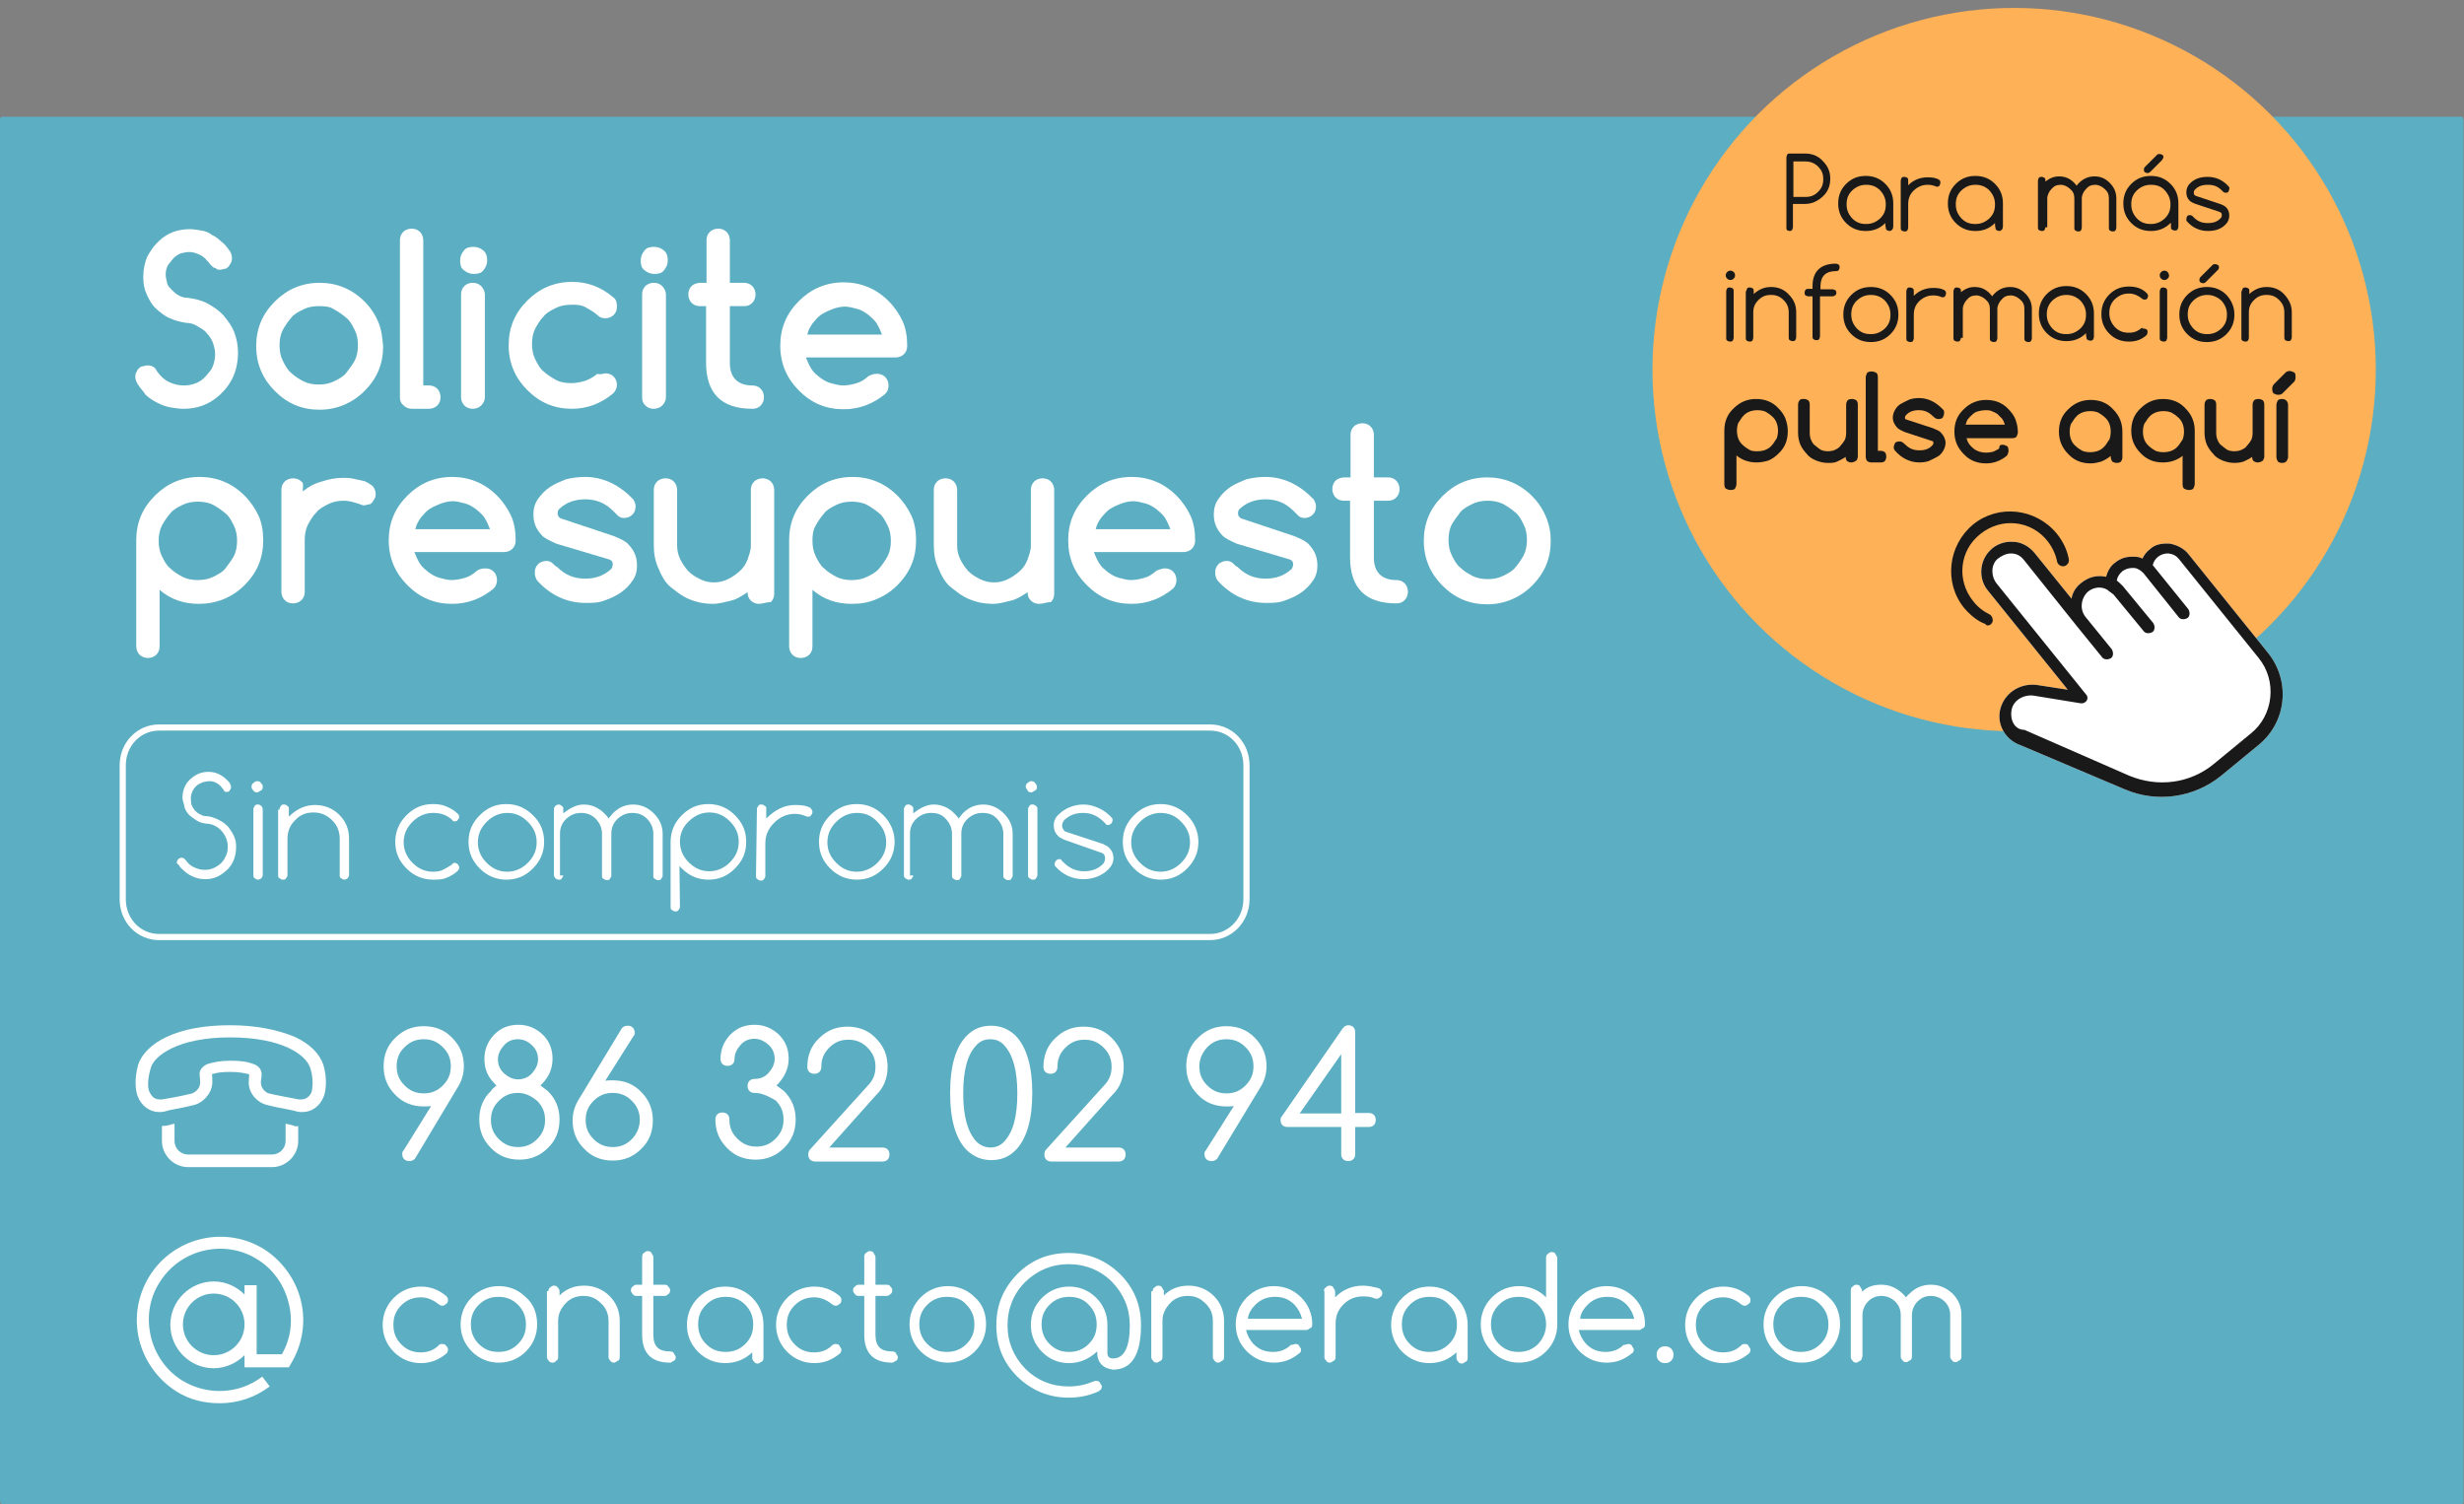 <?xml version="1.0" encoding="UTF-8"?>
<!-- Generator: Adobe Illustrator 28.1.0, SVG Export Plug-In . SVG Version: 6.00 Build 0)  -->
<svg xmlns="http://www.w3.org/2000/svg" xmlns:xlink="http://www.w3.org/1999/xlink" version="1.1" id="Capa_1" x="0px" y="0px" viewBox="0 0 528 322.3" style="enable-background:new 0 0 528 322.3;" xml:space="preserve">
<rect x="0" y="0" width="528" height="322.3" fill="#808080" stroke="none"/>
<style type="text/css">
	.st0{fill:#5CAEC2;}
	.st1{enable-background:new    ;}
	.st2{fill:#FFFFFF;}
	.st3{fill:#FFB157;}
	.st4{fill:#191919;}
	.st5{fill:none;stroke:#FFFFFF;stroke-width:1.322;stroke-miterlimit:10;}
</style>
<g>
	<path class="st0" d="M527.6,322.3H0.4c-0.2,0-0.4-0.3-0.4-0.7V25.7C0,25.3,0.2,25,0.4,25h527.1c0.2,0,0.4,0.3,0.4,0.7v295.9   C528,321.9,527.8,322.3,527.6,322.3z"></path>
</g>
<g class="st1">
	<path class="st2" d="M29.5,82.3c-0.3-0.5-0.5-1-0.5-1.5c0-0.3,0-0.7,0.2-1s0.3-0.7,0.5-0.8c0.2-0.2,0.5-0.5,0.8-0.5   c0.3,0,0.7-0.2,1-0.2c1,0,1.7,0.3,2.1,1.2c0.7,1,1.5,1.8,2.5,2.3c1,0.5,2.1,0.8,3.3,0.8c1,0,1.8-0.2,2.6-0.5   c0.8-0.3,1.5-0.8,2.1-1.5s1.2-1.3,1.5-2.1s0.5-1.7,0.5-2.6c0-0.8-0.2-1.7-0.5-2.5s-0.8-1.5-1.3-2c-0.5-0.7-1.2-1-2-1.5   c-0.8-0.5-1.5-0.7-2.3-0.7c-1.3-0.2-2.5-0.5-3.6-1c-1.2-0.5-2.1-1.3-3-2.1s-1.5-2-2-3.1s-0.7-2.3-0.7-3.6c0-1.7,0.3-3,0.8-4.3   c0.7-1.3,1.5-2.5,2.6-3.5l0,0c1.8-1.7,4-2.5,6.6-2.5c0.8,0,1.7,0.2,2.5,0.3s1.7,0.5,2.3,1c0.8,0.3,1.5,1,2.1,1.5   c0.7,0.5,1.2,1.3,1.8,2.1c0.2,0.5,0.3,0.8,0.3,1.3c0,0.3,0,0.7-0.2,1c-0.2,0.3-0.3,0.5-0.5,0.8c-0.2,0.2-0.5,0.5-0.8,0.5   s-0.7,0.2-1,0.2c-0.3,0-0.7,0-0.8-0.2c-0.2-0.2-0.5-0.2-0.7-0.3c-0.2-0.2-0.3-0.3-0.7-0.7c-0.2-0.2-0.3-0.5-0.7-0.8   c-0.3-0.5-1-1-1.7-1.3c-0.7-0.3-1.3-0.5-2.1-0.5c-0.7,0-1.2,0.2-1.8,0.3c-0.7,0.3-1.2,0.7-1.5,1c-0.3,0.3-0.8,1-1.2,1.5   c-0.3,0.5-0.5,1.3-0.5,2c0,0.7,0.2,1.2,0.3,1.8s0.5,1,1,1.5c0.5,0.5,0.8,0.8,1.5,1.2c0.5,0.3,1.2,0.5,1.8,0.5   c1.5,0.2,3,0.5,4.3,1.2c1.3,0.7,2.5,1.5,3.5,2.6c1,1.2,1.8,2.3,2.3,3.6s0.8,2.8,0.8,4.3c0,3.8-1.3,6.8-4.1,9.3l0,0   c-2.3,2-4.8,2.8-7.6,2.8c-1,0-2-0.2-2.8-0.3c-1-0.2-1.8-0.5-2.8-1c-1-0.5-1.7-1-2.5-1.7C30.8,83.9,30.1,83.3,29.5,82.3z"></path>
	<path class="st2" d="M82.1,74.2c0,3.8-1.3,6.9-4,9.6c-2.6,2.6-6,4-9.6,4c-3.8,0-6.9-1.3-9.6-4c-2.6-2.6-4-5.8-4-9.6s1.3-6.9,4-9.6   c2.6-2.6,5.8-4,9.6-4c3.6,0,6.9,1.3,9.6,4c1.3,1.3,2.3,2.8,3,4.5S81.9,72.3,82.1,74.2z M68.3,65.6c-1.2,0-2.3,0.2-3.3,0.7   c-1,0.5-2,1-2.6,1.8c-0.7,0.8-1.3,1.7-1.8,2.6c-0.5,1-0.7,2.1-0.7,3.3c0,1.2,0.2,2.3,0.7,3.3c0.5,1,1,2,1.8,2.6   c0.8,0.8,1.7,1.3,2.6,1.8c1,0.5,2.1,0.7,3.3,0.7s2.3-0.2,3.3-0.7c1-0.5,2-1,2.6-1.8s1.3-1.7,1.8-2.6c0.5-1,0.7-2.1,0.7-3.3   c0-1.2-0.2-2.3-0.7-3.3c-0.5-1-1-2-1.8-2.6c-0.8-0.7-1.7-1.3-2.6-1.8C70.7,65.7,69.7,65.6,68.3,65.6z"></path>
	<path class="st2" d="M85.7,85.2V51.5c0-0.7,0.2-1.3,0.7-1.8c0.5-0.5,1.2-0.7,1.8-0.7c0.7,0,1.3,0.2,1.8,0.7   c0.5,0.5,0.7,1.2,0.7,1.8v31.1h1.2c0.7,0,1.3,0.2,1.8,0.7c0.5,0.5,0.7,1.2,0.7,1.8c0,0.7-0.2,1.3-0.7,1.8c-0.5,0.5-1.2,0.7-1.8,0.7   h-3.6c-0.7,0-1.3-0.2-1.8-0.7C85.9,86.4,85.7,85.9,85.7,85.2z"></path>
	<path class="st2" d="M104.4,55.8c0,0.8-0.3,1.5-0.8,2.1c-0.5,0.7-1.3,0.8-2.1,0.8s-1.5-0.3-2.1-0.8c-0.7-0.5-0.8-1.3-0.8-2.1   s0.3-1.5,0.8-2.1c0.5-0.7,1.3-0.8,2.1-0.8s1.5,0.3,2.1,0.8C104.2,54.2,104.4,55,104.4,55.8z M98.8,85.2V63.1c0-0.7,0.2-1.3,0.7-1.8   c0.5-0.5,1.2-0.7,1.8-0.7s1.3,0.2,1.8,0.7c0.5,0.5,0.8,1.2,0.8,1.8v22c0,0.7-0.3,1.3-0.8,1.8c-0.5,0.5-1.2,0.7-1.8,0.7   s-1.3-0.2-1.8-0.7C99.1,86.4,98.8,85.9,98.8,85.2z"></path>
	<path class="st2" d="M129.7,80c0.7,0,1.3,0.2,1.8,0.7c0.5,0.5,0.7,1.2,0.7,1.8s-0.3,1.3-0.8,1.8c-2.5,2.1-5.5,3.3-8.8,3.3   c-3.8,0-6.9-1.3-9.6-4c-2.6-2.6-4-5.8-4-9.6c0-3.8,1.3-6.9,4-9.6c2.6-2.6,5.8-4,9.6-4c3.5,0,6.3,1.2,8.8,3.3c0.7,0.5,0.8,1.2,0.8,2   c0,0.7-0.2,1.3-0.7,1.8c-0.5,0.5-1.2,0.7-1.8,0.7c-0.7,0-1.2-0.2-1.7-0.7c-0.8-0.7-1.7-1.2-2.6-1.7c-1-0.5-1.8-0.5-3-0.5   s-2.3,0.2-3.3,0.7s-2,1-2.6,1.8c-0.8,0.8-1.3,1.7-1.8,2.6c-0.5,1-0.7,2.1-0.7,3.3s0.2,2.3,0.7,3.3c0.5,1,1,2,1.8,2.6   c0.8,0.7,1.7,1.3,2.6,1.8s2.1,0.7,3.3,0.7c1,0,2-0.2,3-0.5c0.8-0.3,1.8-0.8,2.6-1.5C128.5,80.3,129.2,80.1,129.7,80z"></path>
	<path class="st2" d="M143.1,55.8c0,0.8-0.3,1.5-0.8,2.1c-0.5,0.7-1.3,0.8-2.1,0.8c-0.8,0-1.5-0.3-2.1-0.8c-0.7-0.5-0.8-1.3-0.8-2.1   s0.3-1.5,0.8-2.1c0.5-0.7,1.3-0.8,2.1-0.8c0.8,0,1.5,0.3,2.1,0.8C142.9,54.2,143.1,55,143.1,55.8z M137.6,85.2V63.1   c0-0.7,0.2-1.3,0.7-1.8c0.5-0.5,1.2-0.7,1.8-0.7c0.7,0,1.3,0.2,1.8,0.7c0.5,0.5,0.8,1.2,0.8,1.8v22c0,0.7-0.3,1.3-0.8,1.8   c-0.5,0.5-1.2,0.7-1.8,0.7c-0.7,0-1.3-0.2-1.8-0.7C137.8,86.4,137.6,85.9,137.6,85.2z"></path>
	<path class="st2" d="M150.2,60.6h1.2v-9.1c0-0.7,0.2-1.3,0.7-1.8c0.5-0.5,1.2-0.7,1.8-0.7c0.7,0,1.3,0.2,1.8,0.7   c0.5,0.5,0.7,1.2,0.7,1.8v9.1h3c0.7,0,1.3,0.2,1.8,0.7c0.5,0.5,0.7,1.2,0.7,1.8s-0.2,1.3-0.7,1.8s-1,0.7-1.8,0.7h-3v12.2   c0,3.1,1.7,4.8,4.8,4.8c0.7,0,1.3,0.2,1.8,0.7c0.5,0.5,0.7,1.2,0.7,1.8c0,0.7-0.2,1.3-0.7,1.8s-1,0.7-1.8,0.7   c-6.6,0-9.9-3.3-9.9-9.9V65.6H150c-0.7,0-1.3-0.2-1.8-0.7c-0.5-0.5-0.7-1.2-0.7-1.8c0-0.7,0.2-1.3,0.7-1.8   C148.7,60.8,149.5,60.6,150.2,60.6z"></path>
	<path class="st2" d="M187.9,80.1c0.7,0,1.3,0.2,1.8,0.7c0.5,0.5,0.7,1.2,0.7,1.8c0,0.7-0.2,1.3-0.7,1.8c-2.5,2.1-5.5,3.3-8.9,3.3   c-3.8,0-6.9-1.3-9.6-4c-2.6-2.6-4-5.8-4-9.6s1.3-6.9,4-9.6c2.6-2.6,5.8-4,9.6-4c3.6,0,6.9,1.3,9.6,4c1.3,1.3,2.3,2.8,3,4.3   c0.7,1.5,1,3.3,1,5.3c0,0.7-0.2,1.3-0.7,1.8s-1.2,0.7-1.8,0.7h-19.2c0.3,0.8,0.7,1.7,1.2,2.5c0.5,0.8,1.2,1.3,1.8,1.8   c0.7,0.5,1.5,1,2.3,1.2c0.8,0.2,1.8,0.5,2.6,0.5c1,0,2-0.2,3-0.5c1-0.3,1.7-0.8,2.5-1.5C186.7,80.3,187.2,80.1,187.9,80.1z    M189,71.7c-0.3-0.8-0.7-1.7-1.2-2.5c-0.5-0.7-1.2-1.3-1.8-1.8c-0.7-0.5-1.5-1-2.3-1.2c-0.8-0.2-1.8-0.5-2.6-0.5   c-0.8,0-1.8,0.2-2.6,0.5c-0.8,0.3-1.7,0.7-2.5,1.2c-0.7,0.5-1.3,1.2-1.8,1.8c-0.5,0.7-1,1.5-1.2,2.5H189z"></path>
	<path class="st2" d="M42.6,129.4c-3.3,0-6.1-1-8.4-3v12.1c0,0.7-0.2,1.3-0.7,1.8c-0.5,0.5-1.2,0.7-1.8,0.7s-1.3-0.2-1.8-0.7   c-0.5-0.5-0.7-1.2-0.7-1.8v-22.7c0-3.8,1.3-6.9,4-9.6c2.6-2.6,5.8-4,9.6-4c3.6,0,6.9,1.3,9.6,4c1.3,1.3,2.3,2.8,3,4.3   c0.7,1.5,1,3.3,1,5.3c0,3.8-1.3,6.9-4,9.6c-1.3,1.3-2.8,2.3-4.5,3C46.1,129.1,44.4,129.4,42.6,129.4z M34,115.9   c0,1.2,0.2,2.3,0.7,3.3c0.5,1,1,2,1.8,2.6c0.8,0.8,1.7,1.3,2.6,1.8c1,0.5,2.1,0.7,3.3,0.7s2.3-0.2,3.3-0.7c1-0.5,2-1,2.6-1.8   s1.3-1.7,1.8-2.6c0.5-1,0.7-2.1,0.7-3.3s-0.2-2.3-0.7-3.3c-0.5-1-1-2-1.8-2.6c-0.8-0.7-1.7-1.3-2.6-1.8c-1-0.5-2.1-0.7-3.3-0.7   s-2.3,0.2-3.3,0.7c-1,0.5-2,1-2.6,1.8c-0.7,0.8-1.3,1.7-1.8,2.6C34.2,113.6,34,114.7,34,115.9z"></path>
	<path class="st2" d="M64.9,104.8v0.5c1.2-1,2.5-1.7,4-2.1c1.5-0.5,3-0.8,4.6-0.8c0.7,0,1.5,0,2.3,0.2c0.8,0.2,1.5,0.3,2.3,0.5   c0.7,0.3,1.3,0.7,1.7,1c0.3,0.3,0.7,1,0.7,1.7c0,0.3,0,0.7-0.2,1c-0.2,0.3-0.3,0.5-0.5,0.8c-0.2,0.3-0.5,0.5-0.8,0.5   c-0.3,0-0.7,0.2-1,0.2s-0.7-0.2-1-0.3c-1-0.3-2.1-0.7-3.3-0.7c-1.2,0-2.3,0.2-3.3,0.7c-1,0.5-2,1-2.6,1.8c-0.8,0.8-1.3,1.7-1.8,2.6   c-0.5,1-0.7,2.1-0.7,3.3v11.1c0,0.7-0.2,1.3-0.7,1.8c-0.5,0.5-1.2,0.7-1.8,0.7c-0.7,0-1.3-0.2-1.8-0.7c-0.5-0.5-0.7-1.2-0.7-1.8   v-21.8c0-0.7,0.2-1.3,0.7-1.8c0.5-0.5,1.2-0.7,1.8-0.7c0.7,0,1.3,0.2,1.8,0.7C65.1,103.5,64.9,104.1,64.9,104.8z"></path>
	<path class="st2" d="M104,121.8c0.7,0,1.3,0.2,1.8,0.7c0.5,0.5,0.7,1.2,0.7,1.8s-0.2,1.3-0.7,1.8c-2.5,2.1-5.5,3.3-8.9,3.3   c-3.8,0-6.9-1.3-9.6-4c-2.6-2.6-4-5.8-4-9.6c0-3.8,1.3-6.9,4-9.6c2.6-2.6,5.8-4,9.6-4c3.6,0,6.9,1.3,9.6,4c1.3,1.3,2.3,2.8,3,4.3   c0.7,1.5,1,3.3,1,5.3c0,0.7-0.2,1.3-0.7,1.8c-0.5,0.5-1.2,0.7-1.8,0.7H88.8c0.3,0.8,0.7,1.7,1.2,2.5s1.2,1.3,1.8,1.8   c0.7,0.5,1.5,1,2.3,1.2c0.8,0.2,1.8,0.5,2.6,0.5c1,0,2-0.2,3-0.5c1-0.3,1.7-0.8,2.5-1.5C102.6,122,103.3,121.8,104,121.8z    M105,113.4c-0.3-0.8-0.7-1.7-1.2-2.5c-0.5-0.7-1.2-1.3-1.8-1.8c-0.7-0.5-1.5-1-2.3-1.2c-0.8-0.2-1.8-0.5-2.6-0.5   c-0.8,0-1.8,0.2-2.6,0.5s-1.7,0.7-2.5,1.2c-0.7,0.5-1.3,1.2-1.8,1.8c-0.5,0.7-1,1.5-1.2,2.5H105z"></path>
	<path class="st2" d="M119.2,116.5c-1.5-0.7-2.6-1.2-3.1-1.8l0,0c-1.2-1.3-1.8-2.6-1.8-4.5c0-1.2,0.3-2.3,1-3.3   c0.7-1,1.5-1.8,2.5-2.5c1-0.7,2.3-1.2,3.5-1.7c1.3-0.3,2.6-0.5,4-0.5c4,0,7.4,1.7,10.4,4.8c0.3,0.5,0.5,1,0.5,1.5   c0,0.7-0.2,1.3-0.7,1.8c-0.5,0.5-1.2,0.7-1.8,0.7c-0.5,0-1-0.2-1.3-0.5s-0.7-0.7-1-1c-1.7-1.7-3.6-2.5-6-2.5   c-2.3,0-4.1,0.7-5.6,2.1c-0.3,0.3-0.3,0.7-0.3,1s0.2,0.8,0.7,1l11.4,3.8c1.7,0.7,2.6,1.2,3.1,1.8l0,0c1.2,1.3,1.8,2.6,1.8,4.5   c0,1.3-0.3,2.3-1,3.3c-0.7,1-1.5,1.8-2.5,2.5s-2.1,1.2-3.5,1.7c-1.3,0.5-2.6,0.5-4,0.5c-4.1,0-7.6-1.7-10.4-4.8   c-0.3-0.5-0.5-1-0.5-1.7c0-0.7,0.2-1.3,0.7-1.8s1.2-0.7,1.8-0.7c0.5,0,1,0.2,1.3,0.5c0.3,0.3,0.7,0.7,1,0.8c1.7,1.7,3.6,2.5,6,2.5   c2.3,0,4.1-0.7,5.6-2.1c0.2-0.3,0.3-0.7,0.3-1c0-0.5-0.2-0.8-0.7-1L119.2,116.5z"></path>
	<path class="st2" d="M162.7,129.4c-0.7,0-1.3-0.2-1.8-0.7c-0.5-0.5-0.7-1-0.7-1.8c-1.2,0.8-2.3,1.5-3.5,1.8c-1.3,0.3-2.6,0.7-4,0.7   c-1.7,0-3.3-0.3-5-1s-2.8-1.7-4-2.6c-1.2-1-2-2.5-2.6-4c-0.7-1.5-1-3.1-1-5V105c0-0.7,0.2-1.3,0.7-1.8s1.2-0.7,1.8-0.7   c0.7,0,1.3,0.2,1.8,0.7c0.5,0.5,0.7,1.2,0.7,1.8v11.9c0,1,0.2,2,0.7,3c0.5,1,1,1.7,1.7,2.5c0.7,0.7,1.5,1.2,2.5,1.7   c1,0.5,2,0.7,3,0.7c1,0,2-0.2,3-0.7c1-0.5,1.7-1,2.5-1.7c0.8-0.7,1.3-1.5,1.7-2.5c0.3-1,0.7-1.8,0.7-3V105c0-0.7,0.2-1.3,0.7-1.8   s1.2-0.7,1.8-0.7s1.3,0.2,1.8,0.7c0.5,0.5,0.7,1.2,0.7,1.8v22.2c0,0.7-0.2,1.3-0.7,1.8C164,129.1,163.3,129.4,162.7,129.4z"></path>
	<path class="st2" d="M182.5,129.4c-3.3,0-6.1-1-8.4-3v12.1c0,0.7-0.2,1.3-0.7,1.8c-0.5,0.5-1.2,0.7-1.8,0.7c-0.7,0-1.3-0.2-1.8-0.7   c-0.5-0.5-0.7-1.2-0.7-1.8v-22.7c0-3.8,1.3-6.9,4-9.6c2.6-2.6,5.8-4,9.6-4c3.6,0,6.9,1.3,9.6,4c1.3,1.3,2.3,2.8,3,4.3   c0.7,1.5,1,3.3,1,5.3c0,3.8-1.3,6.9-4,9.6c-1.3,1.3-2.8,2.3-4.5,3C186.2,129.1,184.5,129.4,182.5,129.4z M174.1,115.9   c0,1.2,0.2,2.3,0.7,3.3c0.5,1,1,2,1.8,2.6c0.8,0.8,1.7,1.3,2.6,1.8c1,0.5,2.1,0.7,3.3,0.7s2.3-0.2,3.3-0.7c1-0.5,2-1,2.6-1.8   c0.7-0.8,1.3-1.7,1.8-2.6c0.5-1,0.7-2.1,0.7-3.3s-0.2-2.3-0.7-3.3c-0.5-1-1-2-1.8-2.6c-0.8-0.7-1.7-1.3-2.6-1.8s-2.1-0.7-3.3-0.7   s-2.3,0.2-3.3,0.7c-1,0.5-2,1-2.6,1.8c-0.7,0.8-1.3,1.7-1.8,2.6C174.2,113.6,174.1,114.7,174.1,115.9z"></path>
	<path class="st2" d="M222.7,129.4c-0.7,0-1.3-0.2-1.8-0.7c-0.5-0.5-0.7-1-0.7-1.8c-1.2,0.8-2.3,1.5-3.5,1.8c-1.3,0.3-2.6,0.7-4,0.7   c-1.7,0-3.3-0.3-5-1s-2.8-1.7-4-2.6c-1.2-1-2-2.5-2.6-4c-0.7-1.5-1-3.1-1-5V105c0-0.7,0.2-1.3,0.7-1.8c0.5-0.5,1.2-0.7,1.8-0.7   c0.7,0,1.3,0.2,1.8,0.7c0.5,0.5,0.7,1.2,0.7,1.8v11.9c0,1,0.2,2,0.7,3c0.5,1,1,1.7,1.7,2.5c0.7,0.7,1.5,1.2,2.5,1.7   c1,0.5,2,0.7,3,0.7c1,0,2-0.2,3-0.7c1-0.5,1.7-1,2.5-1.7c0.8-0.7,1.3-1.5,1.7-2.5c0.3-1,0.7-1.8,0.7-3V105c0-0.7,0.2-1.3,0.7-1.8   c0.5-0.5,1.2-0.7,1.8-0.7c0.7,0,1.3,0.2,1.8,0.7c0.5,0.5,0.7,1.2,0.7,1.8v22.2c0,0.7-0.2,1.3-0.7,1.8   C224,129.1,223.5,129.4,222.7,129.4z"></path>
	<path class="st2" d="M249.6,121.8c0.7,0,1.3,0.2,1.8,0.7c0.5,0.5,0.7,1.2,0.7,1.8s-0.2,1.3-0.7,1.8c-2.5,2.1-5.5,3.3-8.9,3.3   c-3.8,0-6.9-1.3-9.6-4s-4-5.8-4-9.6c0-3.8,1.3-6.9,4-9.6c2.6-2.6,5.8-4,9.6-4c3.6,0,6.9,1.3,9.6,4c1.3,1.3,2.3,2.8,3,4.3   c0.7,1.5,1,3.3,1,5.3c0,0.7-0.2,1.3-0.7,1.8s-1.2,0.7-1.8,0.7h-19.2c0.3,0.8,0.7,1.7,1.2,2.5c0.5,0.8,1.2,1.3,1.8,1.8   c0.7,0.5,1.5,1,2.3,1.2c0.8,0.2,1.8,0.5,2.6,0.5c1,0,2-0.2,3-0.5s1.7-0.8,2.5-1.5C248.5,122,249.2,121.8,249.6,121.8z M250.8,113.4   c-0.3-0.8-0.7-1.7-1.2-2.5c-0.5-0.7-1.2-1.3-1.8-1.8c-0.7-0.5-1.5-1-2.3-1.2c-0.8-0.2-1.8-0.5-2.6-0.5c-0.8,0-1.8,0.2-2.6,0.5   c-0.8,0.3-1.7,0.7-2.5,1.2c-0.7,0.5-1.3,1.2-1.8,1.8c-0.5,0.7-1,1.5-1.2,2.5H250.8z"></path>
	<path class="st2" d="M265,116.5c-1.5-0.7-2.6-1.2-3.1-1.8l0,0c-1.2-1.3-1.8-2.6-1.8-4.5c0-1.2,0.3-2.3,1-3.3c0.7-1,1.5-1.8,2.5-2.5   c1-0.7,2.3-1.2,3.5-1.7c1.3-0.3,2.6-0.5,4-0.5c4,0,7.4,1.7,10.4,4.8c0.3,0.5,0.5,1,0.5,1.5c0,0.7-0.2,1.3-0.7,1.8   c-0.5,0.5-1.2,0.7-1.8,0.7c-0.5,0-1-0.2-1.3-0.5c-0.3-0.3-0.7-0.7-1-1c-1.7-1.7-3.6-2.5-6-2.5c-2.3,0-4.1,0.7-5.6,2.1   c-0.3,0.3-0.3,0.7-0.3,1s0.2,0.8,0.7,1l11.4,3.8c1.7,0.7,2.6,1.2,3.1,1.8l0,0c1.2,1.3,1.8,2.6,1.8,4.5c0,1.3-0.3,2.3-1,3.3   c-0.7,1-1.5,1.8-2.5,2.5s-2.1,1.2-3.5,1.7c-1.3,0.5-2.6,0.5-4,0.5c-4.1,0-7.6-1.7-10.4-4.8c-0.3-0.5-0.5-1-0.5-1.7   c0-0.7,0.2-1.3,0.7-1.8s1.2-0.7,1.8-0.7c0.5,0,1,0.2,1.3,0.5c0.3,0.3,0.7,0.7,1,0.8c1.7,1.7,3.6,2.5,6,2.5c2.3,0,4.1-0.7,5.6-2.1   c0.2-0.3,0.3-0.7,0.3-1c0-0.5-0.2-0.8-0.7-1L265,116.5z"></path>
	<path class="st2" d="M288.2,102.3h1.2v-9.1c0-0.7,0.2-1.3,0.7-1.8c0.5-0.5,1.2-0.7,1.8-0.7c0.7,0,1.3,0.2,1.8,0.7   c0.5,0.5,0.7,1.2,0.7,1.8v9.1h3c0.7,0,1.3,0.2,1.8,0.7c0.5,0.5,0.7,1.2,0.7,1.8c0,0.7-0.2,1.3-0.7,1.8s-1,0.7-1.8,0.7h-3v12.2   c0,3.1,1.7,4.8,4.8,4.8c0.7,0,1.3,0.2,1.8,0.7c0.5,0.5,0.7,1.2,0.7,1.8s-0.2,1.3-0.7,1.8c-0.5,0.5-1,0.7-1.8,0.7   c-6.6,0-9.9-3.3-9.9-9.9v-12.1H288c-0.7,0-1.3-0.2-1.8-0.7c-0.5-0.5-0.7-1.2-0.7-1.8s0.2-1.3,0.7-1.8S287.5,102.3,288.2,102.3z"></path>
	<path class="st2" d="M332.3,115.9c0,3.8-1.3,6.9-4,9.6c-2.6,2.6-6,4-9.6,4c-3.8,0-6.9-1.3-9.6-4c-2.6-2.6-4-5.8-4-9.6   c0-3.8,1.3-6.9,4-9.6c2.6-2.6,5.8-4,9.6-4c3.6,0,6.9,1.3,9.6,4c1.3,1.3,2.3,2.8,3,4.5S332.3,114.1,332.3,115.9z M318.8,107.3   c-1.2,0-2.3,0.2-3.3,0.7c-1,0.5-2,1-2.6,1.8s-1.3,1.7-1.8,2.6s-0.7,2.1-0.7,3.3s0.2,2.3,0.7,3.3c0.5,1,1,2,1.8,2.6   c0.8,0.8,1.7,1.3,2.6,1.8c1,0.5,2.1,0.7,3.3,0.7c1.2,0,2.3-0.2,3.3-0.7c1-0.5,2-1,2.6-1.8c0.7-0.8,1.3-1.7,1.8-2.6   c0.5-1,0.7-2.1,0.7-3.3s-0.2-2.3-0.7-3.3s-1-2-1.8-2.6c-0.8-0.7-1.7-1.3-2.6-1.8C321.1,107.5,319.9,107.3,318.8,107.3z"></path>
</g>
<g class="st1">
	<path class="st2" d="M37.9,184.8c0-0.3,0.1-0.4,0.3-0.7c0.1-0.1,0.4-0.3,0.7-0.3s0.5,0.1,0.8,0.4c0.1,0.1,0.3,0.4,0.4,0.5   c0.4,0.5,0.9,0.9,1.6,1.2c0.7,0.3,1.3,0.5,2.2,0.5c1.2,0,2.2-0.4,3.2-1.2c0.5-0.4,0.9-0.9,1.2-1.6c0.4-0.7,0.5-1.3,0.5-2.2   c0-1.2-0.4-2.2-1.2-3.2c-0.4-0.5-0.9-0.9-1.5-1.2c-0.5-0.3-1.2-0.5-1.9-0.5c-0.8-0.1-1.5-0.3-2.1-0.7s-1.2-0.8-1.7-1.3   c-0.4-0.5-0.8-1.1-0.9-1.7c-0.1-0.7-0.4-1.2-0.4-1.9c0-1.7,0.7-3.2,2-4.2c1.1-0.9,2.2-1.3,3.6-1.3c1.6,0,3,0.7,4.2,2   c0.3,0.3,0.4,0.5,0.5,0.8c0.1,0.1,0.1,0.3,0.1,0.5c0,0.3-0.1,0.4-0.3,0.7c-0.1,0.3-0.4,0.3-0.7,0.3s-0.5-0.1-0.5-0.3   c-0.1-0.3-0.4-0.4-0.5-0.7c-0.7-0.8-1.6-1.3-2.5-1.3c-1.1,0-2,0.3-2.8,0.9c-0.8,0.7-1.2,1.6-1.3,2.5c0,0.5,0,1.1,0.1,1.5   c0.1,0.4,0.4,0.9,0.7,1.3c0.4,0.4,0.7,0.7,1.2,0.9c0.4,0.3,0.9,0.4,1.5,0.4c0.9,0.1,1.7,0.4,2.5,0.8c0.8,0.4,1.5,0.9,2.1,1.6   c0.5,0.7,0.9,1.3,1.2,2c0.3,0.7,0.4,1.5,0.4,2.2c0,1.3-0.3,2.4-0.7,3.2s-0.9,1.5-1.7,2.1c-1.3,1.1-2.6,1.6-4.2,1.6   c-2,0-3.7-0.8-5.2-2.4c-0.1-0.1-0.4-0.4-0.5-0.7C38,185.2,37.9,185,37.9,184.8z"></path>
	<path class="st2" d="M56.3,168.6c0,0.4-0.1,0.7-0.4,0.8s-0.5,0.4-0.8,0.4c-0.3,0-0.7-0.1-0.8-0.4c-0.3-0.3-0.4-0.5-0.4-0.8   c0-0.3,0.1-0.7,0.4-0.8c0.3-0.3,0.5-0.4,0.8-0.4c0.4,0,0.7,0.1,0.8,0.4C56.3,168.1,56.3,168.4,56.3,168.6z M54.3,173.4   c0-0.3,0.1-0.4,0.3-0.7c0.1-0.3,0.4-0.3,0.7-0.3s0.4,0.1,0.7,0.3c0.1,0.1,0.3,0.4,0.3,0.7v14.1c0,0.3-0.1,0.4-0.3,0.7   c-0.1,0.1-0.4,0.3-0.7,0.3s-0.4-0.1-0.7-0.3c-0.3-0.1-0.3-0.4-0.3-0.7V173.4z"></path>
	<path class="st2" d="M59.9,173.4c0-0.3,0.1-0.4,0.3-0.7c0.1-0.3,0.4-0.3,0.7-0.3s0.4,0.1,0.7,0.3s0.3,0.4,0.3,0.7v1.6   c1.7-1.7,3.6-2.5,5.6-2.5s3.8,0.7,5.2,2.1c1.5,1.5,2.1,3.2,2.1,5.2v7.7c0,0.3-0.1,0.4-0.3,0.7c-0.1,0.1-0.4,0.3-0.7,0.3   s-0.4-0.1-0.7-0.3c-0.3-0.1-0.3-0.4-0.3-0.7v-7.7c0-1.6-0.5-2.9-1.6-4c-1.1-1.1-2.4-1.7-4-1.7c-1.6,0-2.9,0.5-4,1.7   c-1.1,1.1-1.6,2.4-1.6,4v7.7c0,0.3-0.1,0.4-0.3,0.7c-0.1,0.3-0.4,0.3-0.7,0.3s-0.4-0.1-0.7-0.3c-0.3-0.1-0.3-0.4-0.3-0.7v-14H59.9z   "></path>
	<path class="st2" d="M97.4,184.9c0.3,0,0.4,0.1,0.7,0.3c0.1,0.1,0.3,0.4,0.3,0.7c0,0.3-0.1,0.4-0.3,0.7c-0.7,0.7-1.5,1.1-2.4,1.5   c-0.9,0.4-2,0.4-2.9,0.4c-2.2,0-4.1-0.8-5.7-2.4c-1.6-1.6-2.4-3.4-2.4-5.7c0-2.2,0.8-4.1,2.4-5.7c1.6-1.6,3.4-2.4,5.7-2.4   c0.9,0,1.9,0.1,2.8,0.5c0.9,0.4,1.7,0.8,2.4,1.5c0.1,0.1,0.1,0.1,0.3,0.3c0,0.1,0.1,0.3,0.1,0.4c0,0.3-0.1,0.4-0.3,0.7   s-0.4,0.3-0.7,0.3s-0.4-0.1-0.5-0.3c-1.2-1.1-2.5-1.5-4.1-1.5c-1.7,0-3.2,0.7-4.4,1.9c-1.2,1.2-1.9,2.6-1.9,4.4   c0,1.7,0.7,3.2,1.9,4.4s2.6,1.9,4.4,1.9c0.8,0,1.5-0.1,2.1-0.4s1.3-0.7,1.9-1.1C97,185,97.2,184.9,97.4,184.9z"></path>
	<path class="st2" d="M116.6,180.4c0,2.2-0.8,4.1-2.4,5.7c-1.6,1.6-3.4,2.4-5.7,2.4c-2.2,0-4.1-0.8-5.7-2.4   c-1.6-1.6-2.4-3.4-2.4-5.7s0.8-4.1,2.4-5.7c1.6-1.6,3.4-2.4,5.7-2.4c2.2,0,4.1,0.8,5.7,2.4C115.9,176.3,116.6,178.3,116.6,180.4z    M108.7,174.2c-1.7,0-3.2,0.7-4.4,1.9c-1.2,1.2-1.9,2.6-1.9,4.4s0.7,3.2,1.9,4.4c1.2,1.2,2.6,1.9,4.4,1.9c1.7,0,3.2-0.7,4.4-1.9   c1.2-1.2,1.9-2.6,1.9-4.4s-0.7-3.2-1.9-4.4C111.8,174.8,110.4,174.2,108.7,174.2z"></path>
	<path class="st2" d="M120.7,187.5c0,0.3-0.1,0.4-0.3,0.7c-0.1,0.3-0.4,0.3-0.7,0.3s-0.4-0.1-0.7-0.3c-0.1-0.1-0.3-0.4-0.3-0.7   v-14.1c0-0.3,0.1-0.4,0.3-0.7c0.1-0.1,0.4-0.3,0.7-0.3s0.4,0.1,0.7,0.3s0.3,0.4,0.3,0.7v0.9c1.5-1.2,2.9-1.9,4.4-1.9   c1.7,0,3.2,0.7,4.4,1.9c0.3,0.3,0.7,0.7,0.9,1.1c0.3-0.4,0.7-0.8,0.9-1.1c1.2-1.2,2.6-1.9,4.4-1.9c1.7,0,3.2,0.7,4.4,1.9   c1.2,1.2,1.9,2.6,1.9,4.4v8.9c0,0.3-0.1,0.4-0.3,0.7c-0.1,0.3-0.4,0.3-0.7,0.3s-0.4-0.1-0.7-0.3c-0.3-0.1-0.3-0.4-0.3-0.7v-8.9   c0-1.2-0.4-2.2-1.3-3.2c-0.9-0.9-1.9-1.3-3.2-1.3c-1.2,0-2.2,0.4-3.2,1.3c-0.9,0.9-1.3,1.9-1.3,3.2v8.9c0,0.3-0.1,0.4-0.3,0.7   c-0.1,0.3-0.4,0.3-0.7,0.3s-0.4-0.1-0.7-0.3c-0.3-0.1-0.3-0.4-0.3-0.7v-8.9c0-1.2-0.4-2.2-1.3-3.2c-0.9-0.9-1.9-1.3-3.2-1.3   c-1.2,0-2.2,0.4-3.2,1.3c-0.9,0.9-1.3,1.9-1.3,3.2v8.9H120.7z"></path>
	<path class="st2" d="M145.7,194.3c0,0.3-0.1,0.4-0.3,0.7c-0.1,0.3-0.4,0.3-0.7,0.3s-0.4-0.1-0.7-0.3c-0.3-0.1-0.3-0.4-0.3-0.7   v-13.9c0-2.2,0.8-4.1,2.4-5.7c1.6-1.6,3.4-2.4,5.7-2.4c2.2,0,4.1,0.8,5.7,2.4c1.6,1.6,2.4,3.4,2.4,5.7s-0.8,4.1-2.4,5.7   c-1.6,1.6-3.4,2.4-5.7,2.4c-2.2,0-4.1-0.8-5.7-2.4l-0.5-0.5L145.7,194.3L145.7,194.3z M145.7,180.4c0,1.7,0.7,3.2,1.9,4.4   c1.2,1.2,2.6,1.9,4.4,1.9c1.7,0,3.2-0.7,4.4-1.9c1.2-1.2,1.9-2.6,1.9-4.4s-0.7-3.2-1.9-4.4c-1.2-1.2-2.6-1.9-4.4-1.9   c-1.7,0-3.2,0.7-4.4,1.9C146.3,177.2,145.7,178.7,145.7,180.4z"></path>
	<path class="st2" d="M162.2,173.4c0-0.3,0.1-0.4,0.3-0.7c0.1-0.3,0.4-0.3,0.7-0.3s0.4,0.1,0.7,0.3c0.3,0.1,0.3,0.4,0.3,0.7v2   c2-2,4-2.9,6.2-2.9c1.2,0,2.2,0.1,3,0.5c0.1,0,0.3,0.1,0.4,0.3c0.1,0.1,0.3,0.4,0.3,0.7c0,0.3-0.1,0.4-0.3,0.7   c-0.1,0.3-0.4,0.3-0.7,0.3c-0.1,0-0.3,0-0.4-0.1c-0.7-0.3-1.5-0.5-2.4-0.5c-1.7,0-3.2,0.7-4.4,1.9c-1.2,1.2-1.9,2.6-1.9,4.4v7   c0,0.3-0.1,0.4-0.3,0.7s-0.4,0.3-0.7,0.3c-0.3,0-0.4-0.1-0.7-0.3s-0.3-0.4-0.3-0.7L162.2,173.4L162.2,173.4z"></path>
	<path class="st2" d="M191.7,180.4c0,2.2-0.8,4.1-2.4,5.7c-1.6,1.6-3.4,2.4-5.7,2.4c-2.2,0-4.1-0.8-5.7-2.4   c-1.6-1.6-2.4-3.4-2.4-5.7s0.8-4.1,2.4-5.7c1.6-1.6,3.4-2.4,5.7-2.4c2.2,0,4.1,0.8,5.7,2.4C190.9,176.3,191.7,178.3,191.7,180.4z    M183.6,174.2c-1.7,0-3.2,0.7-4.4,1.9c-1.2,1.2-1.9,2.6-1.9,4.4s0.7,3.2,1.9,4.4c1.2,1.2,2.6,1.9,4.4,1.9c1.7,0,3.2-0.7,4.4-1.9   c1.2-1.2,1.9-2.6,1.9-4.4s-0.7-3.2-1.9-4.4C186.8,174.8,185.4,174.2,183.6,174.2z"></path>
	<path class="st2" d="M195.7,187.5c0,0.3-0.1,0.4-0.3,0.7c-0.1,0.3-0.4,0.3-0.7,0.3c-0.3,0-0.4-0.1-0.7-0.3s-0.3-0.4-0.3-0.7v-14.1   c0-0.3,0.1-0.4,0.3-0.7c0.1-0.3,0.4-0.3,0.7-0.3c0.3,0,0.4,0.1,0.7,0.3s0.3,0.4,0.3,0.7v0.9c1.5-1.2,2.9-1.9,4.4-1.9   c1.7,0,3.2,0.7,4.4,1.9c0.3,0.3,0.7,0.7,0.9,1.1c0.3-0.4,0.7-0.8,0.9-1.1c1.2-1.2,2.6-1.9,4.4-1.9c1.7,0,3.2,0.7,4.4,1.9   c1.2,1.2,1.9,2.6,1.9,4.4v8.9c0,0.3-0.1,0.4-0.3,0.7c-0.1,0.3-0.4,0.3-0.7,0.3c-0.3,0-0.4-0.1-0.7-0.3s-0.3-0.4-0.3-0.7v-8.9   c0-1.2-0.4-2.2-1.3-3.2s-1.9-1.3-3.2-1.3c-1.2,0-2.2,0.4-3.2,1.3c-0.9,0.9-1.3,1.9-1.3,3.2v8.9c0,0.3-0.1,0.4-0.3,0.7   c-0.1,0.3-0.4,0.3-0.7,0.3s-0.4-0.1-0.7-0.3s-0.3-0.4-0.3-0.7v-8.9c0-1.2-0.4-2.2-1.3-3.2s-1.9-1.3-3.2-1.3c-1.2,0-2.2,0.4-3.2,1.3   c-0.9,0.9-1.3,1.9-1.3,3.2v8.9H195.7z"></path>
	<path class="st2" d="M222.2,168.6c0,0.4-0.1,0.7-0.4,0.8s-0.5,0.4-0.8,0.4s-0.7-0.1-0.8-0.4s-0.4-0.5-0.4-0.8   c0-0.3,0.1-0.7,0.4-0.8c0.3-0.3,0.5-0.4,0.8-0.4s0.7,0.1,0.8,0.4C222.1,168.1,222.2,168.4,222.2,168.6z M220.3,173.4   c0-0.3,0.1-0.4,0.3-0.7c0.1-0.3,0.4-0.3,0.7-0.3s0.4,0.1,0.7,0.3s0.3,0.4,0.3,0.7v14.1c0,0.3-0.1,0.4-0.3,0.7   c-0.1,0.3-0.4,0.3-0.7,0.3s-0.4-0.1-0.7-0.3s-0.3-0.4-0.3-0.7V173.4z"></path>
	<path class="st2" d="M228.5,180.1L228.5,180.1c-0.4-0.1-0.8-0.3-1.1-0.5c-0.3-0.1-0.5-0.3-0.7-0.5c-0.7-0.7-0.9-1.5-0.9-2.2   c0-0.9,0.3-1.7,1.1-2.4c1.3-1.3,3.2-2.1,5.3-2.1c1.2,0,2.2,0.3,3.3,0.8s2,1.2,2.8,2.1c0.1,0.1,0.1,0.3,0.1,0.5   c0,0.3-0.1,0.4-0.3,0.7c-0.1,0.1-0.4,0.3-0.7,0.3s-0.4-0.1-0.5-0.3l-0.4-0.4c-1.2-1.2-2.6-1.9-4.4-1.9c-1.7,0-3,0.5-4.1,1.6   c-0.3,0.4-0.4,0.8-0.4,1.2c0,0.3,0.1,0.5,0.3,0.8c0.1,0.3,0.4,0.4,0.7,0.5l7.3,2.4l0,0c0.4,0.1,0.8,0.3,1.1,0.5   c0.3,0.1,0.5,0.3,0.7,0.5c0.7,0.7,0.9,1.5,0.9,2.2c0,0.9-0.4,1.7-1.1,2.4c-1.3,1.3-3.2,2.1-5.3,2.1c-2.4,0-4.4-0.9-6.1-2.8   c-0.1-0.1-0.1-0.3-0.1-0.5s0.1-0.4,0.3-0.7c0.1-0.1,0.4-0.3,0.7-0.3s0.4,0.1,0.5,0.3l0.4,0.4c1.2,1.2,2.6,1.9,4.4,1.9   c1.7,0,3-0.5,4.1-1.6c0.3-0.4,0.4-0.8,0.4-1.2c0-0.7-0.4-1.1-0.9-1.2L228.5,180.1z"></path>
	<path class="st2" d="M256.8,180.4c0,2.2-0.8,4.1-2.4,5.7c-1.6,1.6-3.4,2.4-5.7,2.4c-2.2,0-4.1-0.8-5.7-2.4   c-1.6-1.6-2.4-3.4-2.4-5.7s0.8-4.1,2.4-5.7c1.6-1.6,3.4-2.4,5.7-2.4c2.2,0,4.1,0.8,5.7,2.4C256,176.3,256.8,178.3,256.8,180.4z    M248.7,174.2c-1.7,0-3.2,0.7-4.4,1.9c-1.2,1.2-1.9,2.6-1.9,4.4s0.7,3.2,1.9,4.4c1.2,1.2,2.6,1.9,4.4,1.9c1.7,0,3.2-0.7,4.4-1.9   c1.2-1.2,1.9-2.6,1.9-4.4s-0.7-3.2-1.9-4.4C251.9,174.8,250.4,174.2,248.7,174.2z"></path>
</g>
<g>
	<g class="st1">
		<path class="st2" d="M92.4,237c-0.5,0.1-1.1,0.1-1.6,0.1c-2.4,0-4.5-0.8-6.1-2.5c-1.7-1.7-2.5-3.7-2.5-6.1c0-2.4,0.8-4.5,2.5-6.1    c1.7-1.7,3.7-2.5,6.1-2.5c2.4,0,4.5,0.8,6.1,2.5c1.7,1.7,2.5,3.7,2.5,6.1c0,1.7-0.5,3.3-1.5,4.8L89.1,248    c-0.1,0.1-0.1,0.3-0.3,0.4c-0.3,0.3-0.7,0.4-1.1,0.4s-0.8-0.1-1.1-0.4c-0.3-0.3-0.4-0.7-0.4-1.1c0-0.3,0-0.5,0.3-0.8L92.4,237z     M85,228.5c0,1.6,0.5,2.9,1.7,4.1c1.2,1.2,2.5,1.7,4.1,1.7c1.6,0,2.9-0.5,4.1-1.7c1.2-1.2,1.7-2.5,1.7-4.1c0-1.6-0.5-2.9-1.7-4.1    c-1.2-1.2-2.5-1.7-4.1-1.7c-1.6,0-2.9,0.5-4.1,1.7C85.5,225.5,85,226.9,85,228.5z"></path>
		<path class="st2" d="M106.4,232.6c-0.1-0.1-0.4-0.3-0.5-0.5c-1.5-1.5-2.1-3.2-2.1-5.2c0-2,0.7-3.7,2.1-5.2    c1.5-1.5,3.2-2.1,5.2-2.1c2,0,3.7,0.7,5.2,2.1c1.5,1.5,2.1,3.2,2.1,5.2c0,2-0.7,3.7-2.1,5.2c-0.1,0.1-0.4,0.4-0.5,0.5    c0.5,0.4,1.1,0.8,1.6,1.2c1.7,1.7,2.5,3.7,2.5,6.1s-0.8,4.5-2.5,6.1c-1.7,1.7-3.7,2.5-6.1,2.5c-2.4,0-4.5-0.8-6.1-2.5    c-1.7-1.7-2.5-3.7-2.5-6.1s0.8-4.5,2.5-6.1C105.4,233.4,105.9,233,106.4,232.6z M111,234.2c-1.6,0-2.9,0.5-4.1,1.7    c-1.2,1.2-1.7,2.5-1.7,4.1c0,1.6,0.5,2.9,1.7,4.1c1.2,1.2,2.5,1.7,4.1,1.7c1.6,0,2.9-0.5,4.1-1.7c1.2-1.2,1.7-2.5,1.7-4.1    c0-1.6-0.5-2.9-1.7-4.1C113.9,234.9,112.6,234.2,111,234.2z M111,222.7c-1.2,0-2.2,0.4-3,1.3s-1.3,1.9-1.3,3s0.4,2.2,1.3,3    s1.9,1.3,3,1.3s2.2-0.4,3-1.3c0.8-0.9,1.3-1.9,1.3-3s-0.4-2.2-1.3-3C113.2,223.2,112.2,222.7,111,222.7z"></path>
		<path class="st2" d="M129.7,231.6c0.5-0.1,1.1-0.1,1.6-0.1c2.4,0,4.5,0.8,6.1,2.5c1.7,1.7,2.5,3.7,2.5,6.1s-0.8,4.5-2.5,6.1    c-1.7,1.7-3.7,2.5-6.1,2.5c-2.4,0-4.5-0.8-6.1-2.5c-1.7-1.7-2.5-3.7-2.5-6.1c0-1.7,0.5-3.3,1.5-4.8l8.9-14.7    c0.1-0.1,0.1-0.3,0.3-0.4c0.3-0.3,0.7-0.4,1.1-0.4c0.4,0,0.8,0.1,1.1,0.4c0.3,0.3,0.4,0.7,0.4,1.1c0,0.3,0,0.5-0.3,0.8    L129.7,231.6z M137.1,240c0-1.6-0.5-2.9-1.7-4.1c-1.2-1.2-2.5-1.7-4.1-1.7c-1.6,0-2.9,0.5-4.1,1.7c-1.2,1.2-1.7,2.5-1.7,4.1    c0,1.6,0.5,2.9,1.7,4.1c1.2,1.2,2.5,1.7,4.1,1.7c1.6,0,2.9-0.5,4.1-1.7C136.4,243.1,137.1,241.6,137.1,240z"></path>
		<path class="st2" d="M161.7,234.2c-0.4,0-0.8-0.1-1.1-0.4c-0.3-0.3-0.4-0.7-0.4-1.1s0.1-0.8,0.4-1.1c0.3-0.3,0.7-0.4,1.1-0.4    c1.2,0,2.2-0.4,3-1.3s1.3-1.9,1.3-3s-0.4-2.2-1.3-3c-0.9-0.8-1.9-1.3-3-1.3c-1.2,0-2.2,0.4-3,1.3s-1.3,1.9-1.3,3    c0,0.4-0.1,0.8-0.4,1.1c-0.3,0.3-0.7,0.4-1.1,0.4c-0.4,0-0.8-0.1-1.1-0.4c-0.3-0.3-0.4-0.7-0.4-1.1c0-2,0.7-3.7,2.1-5.2    c1.5-1.5,3.2-2.1,5.2-2.1s3.7,0.7,5.2,2.1c1.5,1.5,2.1,3.2,2.1,5.2c0,2.1-0.9,4-2.6,5.7c0.5,0.4,1.1,0.8,1.6,1.2    c1.7,1.7,2.5,3.7,2.5,6.1s-0.8,4.5-2.5,6.1c-1.7,1.7-3.7,2.5-6.1,2.5c-2.4,0-4.5-0.8-6.1-2.5c-1.7-1.7-2.5-3.7-2.5-6.1    c0-0.4,0.1-0.8,0.4-1.1c0.3-0.3,0.7-0.4,1.1-0.4s0.8,0.1,1.1,0.4c0.3,0.3,0.4,0.7,0.4,1.1c0,1.6,0.5,2.9,1.7,4.1    c1.2,1.2,2.5,1.7,4.1,1.7c1.6,0,2.9-0.5,4.1-1.7c1.2-1.2,1.7-2.5,1.7-4.1c0-1.6-0.5-2.9-1.7-4.1    C164.6,234.9,163.3,234.2,161.7,234.2z"></path>
		<path class="st2" d="M189.1,245.9c0.4,0,0.8,0.1,1.1,0.4c0.3,0.3,0.4,0.7,0.4,1.1s-0.1,0.8-0.4,1.1c-0.3,0.3-0.7,0.4-1.1,0.4    h-14.4c-0.4,0-0.8-0.1-1.1-0.4c-0.3-0.3-0.4-0.7-0.4-1.1s0.1-0.8,0.4-1.1l12.3-13.6c1.2-1.2,1.7-2.5,1.7-4.1    c0-1.6-0.5-2.9-1.7-4.1c-1.2-1.2-2.5-1.7-4.1-1.7s-2.9,0.5-4.1,1.7c-1.2,1.2-1.7,2.5-1.7,4.1c0,0.4-0.1,0.8-0.4,1.1    c-0.3,0.3-0.7,0.4-1.1,0.4c-0.4,0-0.8-0.1-1.1-0.4c-0.3-0.3-0.4-0.7-0.4-1.1c0-2.4,0.8-4.5,2.5-6.1c1.7-1.7,3.7-2.5,6.1-2.5    s4.5,0.8,6.1,2.5c1.7,1.7,2.5,3.7,2.5,6.1s-0.8,4.5-2.5,6.1l-10,11.2H189.1z"></path>
		<path class="st2" d="M203.6,234.2c0-5.8,1.2-9.9,3.6-12.3c1.5-1.5,3.2-2.1,5.2-2.1c2,0,3.7,0.7,5.2,2.1c2.4,2.5,3.6,6.6,3.6,12.3    c0,5.7-1.2,9.9-3.6,12.3c-1.5,1.5-3.2,2.1-5.2,2.1c-2,0-3.7-0.7-5.2-2.1C204.8,244.1,203.6,240,203.6,234.2z M212.2,222.7    c-1.2,0-2.2,0.4-3,1.3c-1.9,2-2.8,5.4-2.8,10.3c0,4.8,0.9,8.2,2.8,10.3c0.8,0.8,1.9,1.3,3,1.3c1.2,0,2.2-0.4,3-1.3    c1.9-2,2.8-5.4,2.8-10.3c0-4.8-0.9-8.2-2.8-10.3C214.4,223.1,213.4,222.7,212.2,222.7z"></path>
		<path class="st2" d="M239.7,245.9c0.4,0,0.8,0.1,1.1,0.4c0.3,0.3,0.4,0.7,0.4,1.1s-0.1,0.8-0.4,1.1c-0.3,0.3-0.7,0.4-1.1,0.4    h-14.4c-0.4,0-0.8-0.1-1.1-0.4c-0.3-0.3-0.4-0.7-0.4-1.1s0.1-0.8,0.4-1.1l12.3-13.6c1.2-1.2,1.7-2.5,1.7-4.1    c0-1.6-0.5-2.9-1.7-4.1c-1.2-1.2-2.5-1.7-4.1-1.7c-1.6,0-2.9,0.5-4.1,1.7c-1.2,1.2-1.7,2.5-1.7,4.1c0,0.4-0.1,0.8-0.4,1.1    c-0.3,0.3-0.7,0.4-1.1,0.4s-0.8-0.1-1.1-0.4c-0.3-0.3-0.4-0.7-0.4-1.1c0-2.4,0.8-4.5,2.5-6.1c1.7-1.7,3.7-2.5,6.1-2.5    c2.4,0,4.5,0.8,6.1,2.5c1.7,1.7,2.5,3.7,2.5,6.1s-0.8,4.5-2.5,6.1l-10,11.2H239.7z"></path>
		<path class="st2" d="M264.4,237c-0.5,0.1-1.1,0.1-1.6,0.1c-2.4,0-4.5-0.8-6.1-2.5c-1.7-1.7-2.5-3.7-2.5-6.1c0-2.4,0.8-4.5,2.5-6.1    c1.7-1.7,3.7-2.5,6.1-2.5s4.5,0.8,6.1,2.5c1.7,1.7,2.5,3.7,2.5,6.1c0,1.7-0.5,3.3-1.5,4.8l-8.9,14.7c-0.1,0.1-0.1,0.3-0.3,0.4    c-0.3,0.3-0.7,0.4-1.1,0.4s-0.8-0.1-1.1-0.4c-0.3-0.3-0.4-0.7-0.4-1.1c0-0.3,0-0.5,0.3-0.8L264.4,237z M257,228.5    c0,1.6,0.5,2.9,1.7,4.1s2.5,1.7,4.1,1.7s2.9-0.5,4.1-1.7c1.2-1.2,1.7-2.5,1.7-4.1c0-1.6-0.5-2.9-1.7-4.1c-1.2-1.2-2.5-1.7-4.1-1.7    s-2.9,0.5-4.1,1.7C257.7,225.5,257,226.9,257,228.5z"></path>
		<path class="st2" d="M275.9,241.5c-0.4,0-0.8-0.1-1.1-0.4c-0.3-0.3-0.4-0.7-0.4-1.1c0-0.3,0.1-0.7,0.3-0.8l13-18.8    c0.3-0.4,0.7-0.7,1.2-0.7c0.4,0,0.8,0.1,1.1,0.4s0.4,0.7,0.4,1.1v17.3h2.9c0.4,0,0.8,0.1,1.1,0.4c0.3,0.3,0.4,0.7,0.4,1.1    c0,0.4-0.1,0.8-0.4,1.1c-0.3,0.3-0.7,0.4-1.1,0.4h-2.9v5.8c0,0.4-0.1,0.8-0.4,1.1c-0.3,0.3-0.7,0.4-1.1,0.4    c-0.4,0-0.8-0.1-1.1-0.4c-0.3-0.3-0.4-0.7-0.4-1.1v-5.8L275.9,241.5L275.9,241.5z M287.4,238.6v-12.7l-8.9,12.7H287.4z"></path>
	</g>
</g>
<g>
	<g class="st1">
		<path class="st2" d="M94.8,288c0.3,0,0.7,0.1,0.8,0.4c0.3,0.3,0.4,0.5,0.4,0.8s-0.1,0.7-0.4,0.9c-1.6,1.3-3.3,2-5.4,2    c-2.2,0-4.2-0.8-5.8-2.4c-1.6-1.6-2.4-3.6-2.4-5.8s0.8-4.2,2.4-5.8s3.6-2.4,5.8-2.4c2.1,0,3.8,0.7,5.4,2c0.3,0.3,0.4,0.5,0.4,0.9    c0,0.3-0.1,0.7-0.4,0.8c-0.3,0.3-0.5,0.4-0.8,0.4c-0.3,0-0.5-0.1-0.8-0.3c-1.1-0.9-2.4-1.5-3.8-1.5c-1.6,0-3,0.5-4.2,1.7    c-1.2,1.2-1.7,2.5-1.7,4.2c0,1.6,0.5,3,1.7,4.2c1.2,1.2,2.5,1.7,4.2,1.7c1.5,0,2.8-0.5,3.8-1.5C94.2,288,94.5,288,94.8,288z"></path>
		<path class="st2" d="M115.1,283.8c0,2.2-0.8,4.2-2.4,5.8c-1.6,1.6-3.6,2.4-5.8,2.4c-2.2,0-4.2-0.8-5.8-2.4s-2.4-3.6-2.4-5.8    s0.8-4.2,2.4-5.8c1.6-1.6,3.6-2.4,5.8-2.4c2.2,0,4.2,0.8,5.8,2.4C114.3,279.4,115.1,281.4,115.1,283.8z M106.8,277.9    c-1.6,0-3,0.5-4.2,1.7c-1.2,1.2-1.7,2.5-1.7,4.2c0,1.6,0.5,3,1.7,4.2c1.2,1.2,2.5,1.7,4.2,1.7c1.7,0,3-0.5,4.2-1.7    c1.2-1.2,1.7-2.5,1.7-4.2c0-1.6-0.5-3-1.7-4.2S108.4,277.9,106.8,277.9z"></path>
		<path class="st2" d="M117.5,276.7c0-0.3,0.1-0.7,0.4-0.8c0.3-0.3,0.5-0.4,0.8-0.4s0.7,0.1,0.8,0.4c0.3,0.3,0.4,0.5,0.4,0.8v0.9    c1.5-1.5,3.3-2.1,5.3-2.1c2.1,0,4,0.8,5.4,2.2c1.5,1.5,2.2,3.3,2.2,5.4v7.7c0,0.3-0.1,0.7-0.4,0.8s-0.5,0.4-0.8,0.4    s-0.7-0.1-0.8-0.4c-0.3-0.3-0.4-0.5-0.4-0.8v-7.7c0-1.5-0.5-2.8-1.6-3.8c-1.1-1.1-2.2-1.6-3.8-1.6c-1.5,0-2.8,0.5-3.8,1.6    s-1.6,2.2-1.6,3.8v7.7c0,0.3-0.1,0.7-0.4,0.8c-0.3,0.3-0.5,0.4-0.8,0.4c-0.3,0-0.7-0.1-0.8-0.4c-0.3-0.3-0.4-0.5-0.4-0.8v-14.1    H117.5z"></path>
		<path class="st2" d="M143.6,289.6c0.3,0,0.7,0.1,0.8,0.4s0.4,0.5,0.4,0.8c0,0.3-0.1,0.7-0.4,0.8s-0.5,0.4-0.8,0.4c-4,0-6-2-6-6    v-8.3h-1.2c-0.3,0-0.7-0.1-0.8-0.4c-0.3-0.3-0.4-0.5-0.4-0.8s0.1-0.7,0.4-0.8c0.3-0.3,0.5-0.4,0.8-0.4h1.2v-6    c0-0.3,0.1-0.7,0.4-0.8c0.3-0.3,0.5-0.4,0.8-0.4c0.3,0,0.7,0.1,0.8,0.4c0.1,0.3,0.4,0.5,0.4,0.8v6h2.4c0.3,0,0.7,0.1,0.8,0.4    c0.3,0.3,0.4,0.5,0.4,0.8c0,0.3-0.1,0.7-0.4,0.8c-0.3,0.3-0.5,0.4-0.8,0.4H140v8.3C140,288.6,141.2,289.6,143.6,289.6z"></path>
		<path class="st2" d="M161.4,289.6c-1.7,1.7-3.7,2.5-6,2.5c-2.2,0-4.2-0.8-5.8-2.4c-1.6-1.6-2.4-3.6-2.4-5.8s0.8-4.2,2.4-5.8    c1.6-1.6,3.6-2.4,5.8-2.4c2.2,0,4.2,0.8,5.8,2.4c1.6,1.6,2.4,3.6,2.4,5.8v7.1c0,0.3-0.1,0.7-0.4,0.8c-0.3,0.1-0.5,0.4-0.8,0.4    c-0.3,0-0.7-0.1-0.8-0.4c-0.3-0.3-0.4-0.5-0.4-0.8v-1.5H161.4z M155.5,277.9c-1.6,0-3,0.5-4.2,1.7c-1.2,1.2-1.7,2.5-1.7,4.2    c0,1.6,0.5,3,1.7,4.2c1.2,1.2,2.5,1.7,4.2,1.7c1.6,0,3-0.5,4.2-1.7c1.2-1.2,1.7-2.5,1.7-4.2c0-1.6-0.5-3-1.7-4.2    C158.5,278.4,157.2,277.9,155.5,277.9z"></path>
		<path class="st2" d="M179.1,288c0.3,0,0.7,0.1,0.8,0.4c0.1,0.3,0.4,0.5,0.4,0.8s-0.1,0.7-0.4,0.9c-1.6,1.3-3.3,2-5.4,2    c-2.2,0-4.2-0.8-5.8-2.4c-1.6-1.6-2.4-3.6-2.4-5.8s0.8-4.2,2.4-5.8c1.6-1.6,3.6-2.4,5.8-2.4c2.1,0,3.8,0.7,5.4,2    c0.3,0.3,0.4,0.5,0.4,0.9c0,0.3-0.1,0.7-0.4,0.8c-0.3,0.3-0.5,0.4-0.8,0.4s-0.5-0.1-0.8-0.3c-1.1-0.9-2.4-1.5-3.8-1.5    c-1.6,0-3,0.5-4.2,1.7c-1.2,1.2-1.7,2.5-1.7,4.2c0,1.6,0.5,3,1.7,4.2c1.2,1.2,2.5,1.7,4.2,1.7c1.5,0,2.8-0.5,3.8-1.5    C178.6,288,178.9,288,179.1,288z"></path>
		<path class="st2" d="M191.2,289.6c0.3,0,0.7,0.1,0.8,0.4c0.1,0.3,0.4,0.5,0.4,0.8c0,0.3-0.1,0.7-0.4,0.8s-0.5,0.4-0.8,0.4    c-4,0-6-2-6-6v-8.3H184c-0.3,0-0.7-0.1-0.8-0.4c-0.3-0.3-0.4-0.5-0.4-0.8s0.1-0.7,0.4-0.8c0.3-0.3,0.5-0.4,0.8-0.4h1.2v-6    c0-0.3,0.1-0.7,0.4-0.8c0.3-0.3,0.5-0.4,0.8-0.4s0.7,0.1,0.8,0.4c0.1,0.3,0.4,0.5,0.4,0.8v6h2.4c0.3,0,0.7,0.1,0.8,0.4    c0.3,0.3,0.4,0.5,0.4,0.8c0,0.3-0.1,0.7-0.4,0.8c-0.3,0.3-0.5,0.4-0.8,0.4h-2.4v8.3C187.6,288.6,188.8,289.6,191.2,289.6z"></path>
		<path class="st2" d="M211.3,283.8c0,2.2-0.8,4.2-2.4,5.8c-1.6,1.6-3.6,2.4-5.8,2.4c-2.2,0-4.2-0.8-5.8-2.4    c-1.6-1.6-2.4-3.6-2.4-5.8s0.8-4.2,2.4-5.8c1.6-1.6,3.6-2.4,5.8-2.4c2.2,0,4.2,0.8,5.8,2.4C210.5,279.4,211.3,281.4,211.3,283.8z     M202.9,277.9c-1.6,0-3,0.5-4.2,1.7c-1.2,1.2-1.7,2.5-1.7,4.2c0,1.6,0.5,3,1.7,4.2c1.2,1.2,2.5,1.7,4.2,1.7c1.6,0,3-0.5,4.2-1.7    c1.2-1.2,1.7-2.5,1.7-4.2c0-1.6-0.5-3-1.7-4.2C206.1,278.4,204.7,277.9,202.9,277.9z"></path>
		<path class="st2" d="M235.1,289.6c-1.7,1.6-3.7,2.5-6,2.5s-4.2-0.8-5.8-2.4c-1.6-1.6-2.4-3.6-2.4-5.8s0.8-4.2,2.4-5.8    c1.6-1.6,3.6-2.4,5.8-2.4c2.2,0,4.2,0.8,5.8,2.4c1.6,1.6,2.4,3.6,2.4,5.8v6c0,0.8,0.4,1.2,1.2,1.2c2.4,0,3.6-2.4,3.6-7.1    c0-3.6-1.3-6.7-3.8-9.3c-2.5-2.5-5.7-3.8-9.3-3.8s-6.7,1.3-9.3,3.8c-2.5,2.5-3.8,5.7-3.8,9.3c0,3.6,1.3,6.7,3.8,9.3    c2.5,2.5,5.7,3.8,9.3,3.8c2,0,3.7-0.4,5.4-1.1c0.1-0.1,0.4-0.1,0.5-0.1c0.3,0,0.7,0.1,0.8,0.4c0.1,0.3,0.4,0.5,0.4,0.8    s-0.1,0.7-0.4,0.8c-0.1,0.1-0.3,0.3-0.4,0.3c-2,0.9-4.1,1.3-6.3,1.3c-4.2,0-7.9-1.5-11-4.5c-3-3-4.5-6.6-4.5-11s1.5-7.9,4.5-11    c3-3,6.6-4.5,11-4.5c4.2,0,7.9,1.5,11,4.5c3,3,4.5,6.6,4.5,11c0,6.3-2,9.5-6,9.5C236.3,293.2,235.1,292,235.1,289.6z M229.1,277.9    c-1.6,0-3,0.5-4.2,1.7c-1.2,1.2-1.7,2.5-1.7,4.2c0,1.6,0.5,3,1.7,4.2c1.2,1.2,2.5,1.7,4.2,1.7c1.6,0,3-0.5,4.2-1.7    c1.2-1.2,1.7-2.5,1.7-4.2c0-1.6-0.5-3-1.7-4.2C232.2,278.4,230.8,277.9,229.1,277.9z"></path>
		<path class="st2" d="M247,276.7c0-0.3,0.1-0.7,0.4-0.8c0.3-0.3,0.5-0.4,0.8-0.4s0.7,0.1,0.8,0.4c0.1,0.3,0.4,0.5,0.4,0.8v0.9    c1.5-1.5,3.3-2.1,5.3-2.1c2.1,0,4,0.8,5.4,2.2c1.5,1.5,2.2,3.3,2.2,5.4v7.7c0,0.3-0.1,0.7-0.4,0.8s-0.5,0.4-0.8,0.4    s-0.7-0.1-0.8-0.4c-0.3-0.3-0.4-0.5-0.4-0.8v-7.7c0-1.5-0.5-2.8-1.6-3.8c-1.1-1.1-2.2-1.6-3.8-1.6c-1.5,0-2.8,0.5-3.8,1.6    s-1.6,2.2-1.6,3.8v7.7c0,0.3-0.1,0.7-0.4,0.8c-0.3,0.1-0.5,0.4-0.8,0.4s-0.7-0.1-0.8-0.4c-0.3-0.3-0.4-0.5-0.4-0.8v-14.1H247z"></path>
		<path class="st2" d="M277.6,288c0.3,0,0.7,0.1,0.8,0.4s0.4,0.5,0.4,0.8s-0.1,0.7-0.4,0.8c-1.6,1.3-3.3,2-5.4,2    c-2.2,0-4.2-0.8-5.8-2.4c-1.6-1.6-2.4-3.6-2.4-5.8c0-2.2,0.8-4.2,2.4-5.8c1.6-1.6,3.6-2.4,5.8-2.4c2.2,0,4.2,0.8,5.8,2.4    c1.6,1.6,2.4,3.6,2.4,5.8c0,0.3-0.1,0.7-0.4,0.8c-0.3,0.1-0.5,0.4-0.8,0.4h-13c0.3,1.2,0.8,2.1,1.6,3c1.2,1.2,2.5,1.7,4.2,1.7    c1.5,0,2.8-0.5,3.8-1.5C277.1,288.2,277.4,288,277.6,288z M279,282.6c-0.3-1.2-0.8-2.1-1.6-3c-1.2-1.2-2.5-1.7-4.2-1.7    c-1.6,0-3,0.5-4.2,1.7c-0.9,0.9-1.5,1.9-1.6,3H279z"></path>
		<path class="st2" d="M283.7,276.7c0-0.3,0.1-0.7,0.4-0.8c0.3-0.3,0.5-0.4,0.8-0.4c0.3,0,0.7,0.1,0.8,0.4s0.4,0.5,0.4,0.8v1.3    c1.7-1.7,3.7-2.5,6-2.5c1.2,0,2.2,0.3,3.2,0.5c0.1,0.1,0.4,0.1,0.5,0.3c0.3,0.3,0.4,0.5,0.4,0.8s-0.1,0.7-0.4,0.8    c-0.3,0.3-0.5,0.4-0.8,0.4c-0.1,0-0.4,0-0.5-0.1c-0.7-0.3-1.5-0.4-2.4-0.4c-1.6,0-3,0.5-4.2,1.7c-1.2,1.2-1.7,2.5-1.7,4.2v7.1    c0,0.3-0.1,0.7-0.4,0.8s-0.5,0.4-0.8,0.4c-0.3,0-0.7-0.1-0.8-0.4c-0.3-0.3-0.4-0.5-0.4-0.8V276.7z"></path>
		<path class="st2" d="M312.3,289.6c-1.7,1.7-3.7,2.5-6,2.5c-2.2,0-4.2-0.8-5.8-2.4c-1.6-1.6-2.4-3.6-2.4-5.8s0.8-4.2,2.4-5.8    c1.6-1.6,3.6-2.4,5.8-2.4s4.2,0.8,5.8,2.4c1.6,1.6,2.4,3.6,2.4,5.8v7.1c0,0.3-0.1,0.7-0.4,0.8s-0.5,0.4-0.8,0.4    c-0.3,0-0.7-0.1-0.8-0.4c-0.3-0.3-0.4-0.5-0.4-0.8v-1.5H312.3z M306.3,277.9c-1.6,0-3,0.5-4.2,1.7c-1.2,1.2-1.7,2.5-1.7,4.2    c0,1.6,0.5,3,1.7,4.2s2.5,1.7,4.2,1.7c1.6,0,3-0.5,4.2-1.7c1.2-1.2,1.7-2.5,1.7-4.2c0-1.6-0.5-3-1.7-4.2    C309.4,278.4,308.1,277.9,306.3,277.9z"></path>
		<path class="st2" d="M331.3,269.5c0-0.3,0.1-0.7,0.4-0.8c0.3-0.3,0.5-0.4,0.8-0.4c0.3,0,0.7,0.1,0.8,0.4c0.1,0.3,0.4,0.5,0.4,0.8    v14.3c0,2.2-0.8,4.2-2.4,5.8c-1.6,1.6-3.6,2.4-5.8,2.4c-2.2,0-4.2-0.8-5.8-2.4c-1.6-1.6-2.4-3.6-2.4-5.8s0.8-4.2,2.4-5.8    c1.6-1.6,3.6-2.4,5.8-2.4c2.2,0,4.2,0.8,5.8,2.4l0,0V269.5z M331.3,283.8c0-1.6-0.5-3-1.7-4.2c-1.2-1.2-2.5-1.7-4.2-1.7    c-1.6,0-3,0.5-4.2,1.7c-1.2,1.2-1.7,2.5-1.7,4.2c0,1.6,0.5,3,1.7,4.2s2.5,1.7,4.2,1.7c1.6,0,3-0.5,4.2-1.7    C330.7,286.8,331.3,285.4,331.3,283.8z"></path>
		<path class="st2" d="M348.9,288c0.3,0,0.7,0.1,0.8,0.4c0.1,0.3,0.4,0.5,0.4,0.8s-0.1,0.7-0.4,0.8c-1.6,1.3-3.3,2-5.4,2    c-2.2,0-4.2-0.8-5.8-2.4c-1.6-1.6-2.4-3.6-2.4-5.8c0-2.2,0.8-4.2,2.4-5.8c1.6-1.6,3.6-2.4,5.8-2.4s4.2,0.8,5.8,2.4    c1.6,1.6,2.4,3.6,2.4,5.8c0,0.3-0.1,0.7-0.4,0.8c-0.3,0.1-0.5,0.4-0.8,0.4h-13c0.3,1.2,0.8,2.1,1.6,3c1.2,1.2,2.5,1.7,4.2,1.7    c1.5,0,2.8-0.5,3.8-1.5C348.4,288.2,348.7,288,348.9,288z M350.2,282.6c-0.3-1.2-0.8-2.1-1.6-3c-1.2-1.2-2.5-1.7-4.2-1.7    c-1.6,0-3,0.5-4.2,1.7c-0.9,0.9-1.5,1.9-1.6,3H350.2z"></path>
		<path class="st2" d="M358.6,290.3c0,0.5-0.1,0.9-0.5,1.3c-0.4,0.4-0.8,0.5-1.3,0.5c-0.5,0-0.9-0.1-1.3-0.5    c-0.4-0.4-0.5-0.8-0.5-1.3c0-0.5,0.1-0.9,0.5-1.3c0.4-0.4,0.8-0.5,1.3-0.5c0.5,0,0.9,0.1,1.3,0.5S358.6,289.8,358.6,290.3z"></path>
		<path class="st2" d="M373.9,288c0.3,0,0.7,0.1,0.8,0.4s0.4,0.5,0.4,0.8s-0.1,0.7-0.4,0.9c-1.6,1.3-3.3,2-5.4,2    c-2.2,0-4.2-0.8-5.8-2.4c-1.6-1.6-2.4-3.6-2.4-5.8s0.8-4.2,2.4-5.8c1.6-1.6,3.6-2.4,5.8-2.4c2.1,0,3.8,0.7,5.4,2    c0.3,0.3,0.4,0.5,0.4,0.9c0,0.3-0.1,0.7-0.4,0.8c-0.3,0.3-0.5,0.4-0.8,0.4s-0.5-0.1-0.8-0.3c-1.1-0.9-2.4-1.5-3.8-1.5    c-1.6,0-3,0.5-4.2,1.7c-1.2,1.2-1.7,2.5-1.7,4.2c0,1.6,0.5,3,1.7,4.2c1.2,1.2,2.5,1.7,4.2,1.7c1.5,0,2.8-0.5,3.8-1.5    C373.4,288,373.6,288,373.9,288z"></path>
		<path class="st2" d="M394.3,283.8c0,2.2-0.8,4.2-2.4,5.8c-1.6,1.6-3.6,2.4-5.8,2.4c-2.2,0-4.2-0.8-5.8-2.4    c-1.6-1.6-2.4-3.6-2.4-5.8s0.8-4.2,2.4-5.8c1.6-1.6,3.6-2.4,5.8-2.4s4.2,0.8,5.8,2.4C393.5,279.4,394.3,281.4,394.3,283.8z     M385.9,277.9c-1.6,0-3,0.5-4.2,1.7c-1.2,1.2-1.7,2.5-1.7,4.2c0,1.6,0.5,3,1.7,4.2c1.2,1.2,2.5,1.7,4.2,1.7c1.6,0,3-0.5,4.2-1.7    c1.2-1.2,1.7-2.5,1.7-4.2c0-1.6-0.5-3-1.7-4.2C389,278.4,387.7,277.9,385.9,277.9z"></path>
		<path class="st2" d="M399,290.8c0,0.3-0.1,0.7-0.4,0.8c-0.3,0.1-0.5,0.4-0.8,0.4c-0.3,0-0.7-0.1-0.8-0.4c-0.3-0.3-0.4-0.5-0.4-0.8    v-14.3c0-0.3,0.1-0.7,0.4-0.8c0.3-0.3,0.5-0.4,0.8-0.4c0.3,0,0.7,0.1,0.8,0.4c0.1,0.3,0.4,0.5,0.4,0.8v0.3    c1.2-1.1,2.5-1.5,4.1-1.5c1.9,0,3.3,0.7,4.6,1.9c0.3,0.3,0.5,0.5,0.7,0.8c0.3-0.3,0.4-0.5,0.8-0.8c1.3-1.3,2.8-1.9,4.6-1.9    s3.3,0.7,4.6,1.9c1.3,1.3,1.9,2.8,1.9,4.6v8.9c0,0.3-0.1,0.7-0.4,0.8s-0.5,0.4-0.8,0.4s-0.7-0.1-0.8-0.4c-0.3-0.3-0.4-0.5-0.4-0.8    v-8.9c0-1.2-0.4-2.1-1.2-2.9c-0.8-0.8-1.9-1.2-2.9-1.2c-1.2,0-2.1,0.4-2.9,1.2c-0.8,0.8-1.2,1.9-1.2,2.9v8.9    c0,0.3-0.1,0.7-0.4,0.8s-0.5,0.4-0.8,0.4c-0.3,0-0.7-0.1-0.8-0.4c-0.3-0.3-0.4-0.5-0.4-0.8v-8.9c0-1.2-0.4-2.1-1.2-2.9    s-1.9-1.2-2.9-1.2c-1.2,0-2.1,0.4-2.9,1.2c-0.8,0.8-1.2,1.9-1.2,2.9v9H399z"></path>
	</g>
</g>
<g>
	<g>
		<circle class="st3" cx="431.6" cy="79.2" r="77.5"></circle>
		<path class="st4" d="M426.9,133.4c0.3-0.5,0-1.4-0.5-1.7c-1.4-0.7-2.6-1.6-3.6-2.9c-3.6-4.5-2.9-10.9,1.6-14.4    c4.5-3.6,10.9-2.9,14.4,1.6c1,1.3,1.7,2.8,2,4.3c0.1,0.7,0.9,1.2,1.6,1c0.1,0,0.4-0.1,0.5-0.3c0.4-0.3,0.5-0.7,0.4-1.3    c-0.4-2-1.3-3.8-2.6-5.4c-4.5-5.4-12.5-6.3-17.9-1.9c-5.4,4.5-6.3,12.5-1.9,17.9c1.2,1.4,2.8,2.8,4.5,3.4    C425.8,134.3,426.6,134,426.9,133.4z"></path>
		<g>
			<path class="st2" d="M455.2,169.1c6.9,3,14.9,1.9,20.8-2.9l7.9-6.5c6.1-4.9,7-13.7,2.1-19.8l-17-21.1c-1-1.3-2.5-2-4-2.3     c-1.6-0.1-3.2,0.1-4.3,1.2c-0.7,0.5-1.3,1.3-1.6,2c-0.5-0.3-1.2-0.4-1.7-0.4c-1.6-0.1-3,0.3-4.2,1.3c-1,0.7-1.6,1.9-1.9,3     c-1.9-0.4-3.7,0-5.3,1.3c-1.2,0.9-1.9,2.1-2.1,3.4l-8-9.9c-1.2-1.4-2.9-2.3-4.6-2.3c-1.7-0.1-3.6,0.5-4.9,1.9     c-2.3,2.3-2.5,6.2-0.3,8.7l17,21.1l-6.5-1c-3.4-0.5-6.7,1.4-7.8,4.6c-1.2,3.4,0.7,7.1,4.2,8.3L455.2,169.1z"></path>
			<path class="st4" d="M455.2,169.1c6.9,3,14.9,1.9,20.8-2.9l7.9-6.5c6.1-4.9,7-13.7,2.1-19.8l-17-21.1c-1-1.3-2.5-2-4-2.3     c-1.6-0.1-3.2,0.1-4.3,1.2c-0.7,0.5-1.3,1.3-1.6,2c-0.5-0.3-1.2-0.4-1.7-0.4c-1.6-0.1-3,0.3-4.2,1.3c-1,0.7-1.6,1.9-1.9,3     c-1.9-0.4-3.7,0-5.3,1.3c-1.2,0.9-1.9,2.1-2.1,3.4l-8-9.9c-1.2-1.4-2.9-2.3-4.6-2.3c-1.7-0.1-3.6,0.5-4.9,1.9     c-2.3,2.3-2.5,6.2-0.3,8.7l17,21.1l-6.5-1c-3.4-0.5-6.7,1.4-7.8,4.6c-1.2,3.4,0.7,7.1,4.2,8.3L455.2,169.1z M431.1,151.9     c0.5-2,2.8-3.2,4.9-2.8l9.8,1.6c0.5,0.1,1-0.1,1.3-0.5s0.3-1-0.1-1.4l-19.1-23.7c-1.3-1.6-1.3-4,0.1-5.3c0.9-0.7,1.9-1.2,2.9-1.2     c1.2,0,2.1,0.5,2.8,1.4l11.2,14l5.6,6.9c0.4,0.5,1.3,0.5,1.9,0.1c0.5-0.4,0.5-1.3,0.1-1.9l-5.6-6.9c-1.3-1.6-1-4,0.5-5.4     c1.2-1,2.9-1.2,4.2-0.4c0,0,0.1,0,0.1,0.1c0.4,0.3,0.7,0.5,1.2,0.9l6.5,7.9c0.4,0.5,1.3,0.5,1.9,0.1c0.5-0.4,0.5-1.3,0.1-1.9     l-6.5-7.9c-0.4-0.4-0.9-0.9-1.3-1.2c0.1-0.7,0.5-1.4,1.2-2c0.7-0.5,1.4-0.7,2.3-0.7c0.4,0,0.9,0.1,1.3,0.4     c0.3,0.1,0.5,0.4,0.9,0.7l7.6,9.5c0.4,0.5,1.3,0.5,1.9,0.1c0.5-0.4,0.5-1.3,0.1-1.9l-7.6-9.4c0.3-1.4,1.7-2.6,3.4-2.5     c0.9,0.1,1.7,0.5,2.3,1.3l17,21.1c4,4.9,3.2,12.3-1.7,16.2l-7.9,6.5c-5.1,4.2-12,5.1-18.2,2.5l-22.4-9.8     C431.6,156.4,430.6,154.1,431.1,151.9z"></path>
		</g>
		<g class="st1">
			<path class="st4" d="M383.5,32.9h3.3c1.5,0,2.8,0.5,3.8,1.6c1.1,1.1,1.6,2.3,1.6,3.8s-0.5,2.8-1.6,3.8s-2.3,1.6-3.8,1.6h-2.6v5     c0,0.2-0.1,0.4-0.2,0.6c-0.1,0.1-0.2,0.2-0.5,0.2c-0.2,0-0.4-0.1-0.6-0.2c-0.1-0.2-0.1-0.4-0.1-0.6v-15c0-0.2,0.1-0.4,0.2-0.6     C383,33,383.2,32.9,383.5,32.9z M384.3,34.6v7.6h2.6c1.1,0,1.9-0.3,2.7-1.1s1.1-1.6,1.1-2.7s-0.3-1.9-1.1-2.7     c-0.7-0.7-1.6-1.1-2.7-1.1h-2.6V34.6z"></path>
			<path class="st4" d="M404,47.8c-1.2,1.2-2.6,1.7-4.2,1.7s-3-0.5-4.2-1.7s-1.7-2.6-1.7-4.2c0-1.6,0.5-3,1.7-4.2     c1.2-1.2,2.6-1.7,4.2-1.7s3,0.5,4.2,1.7s1.7,2.6,1.7,4.2v5c0,0.2-0.1,0.4-0.2,0.6c-0.2,0.2-0.4,0.3-0.6,0.3     c-0.2,0-0.4-0.1-0.6-0.2c-0.2-0.2-0.2-0.3-0.2-0.6C404,48.7,404,47.8,404,47.8z M399.9,39.6c-1.2,0-2.1,0.4-3,1.2     c-0.9,0.9-1.2,1.8-1.2,3s0.4,2.1,1.2,3c0.9,0.9,1.8,1.2,3,1.2s2.1-0.4,3-1.2c0.9-0.9,1.2-1.8,1.2-3s-0.4-2.1-1.2-3     C402,39.9,401,39.6,399.9,39.6z"></path>
			<path class="st4" d="M407.3,38.7c0-0.2,0.1-0.4,0.2-0.6c0.2-0.2,0.3-0.2,0.6-0.2c0.2,0,0.4,0.1,0.6,0.2c0.2,0.2,0.2,0.3,0.2,0.6     v1c1.2-1.2,2.6-1.7,4.2-1.7c0.9,0,1.6,0.1,2.2,0.4c0.1,0,0.2,0.1,0.3,0.2c0.2,0.2,0.2,0.3,0.2,0.6c0,0.2-0.1,0.4-0.2,0.6     c-0.2,0.2-0.3,0.2-0.6,0.2c-0.1,0-0.2,0-0.3-0.1c-0.5-0.2-1.1-0.3-1.6-0.3c-1.2,0-2.1,0.4-3,1.2c-0.9,0.9-1.2,1.8-1.2,3v5     c0,0.2-0.1,0.4-0.2,0.6c-0.2,0.2-0.3,0.2-0.6,0.2c-0.2,0-0.4-0.1-0.6-0.2c-0.2-0.2-0.2-0.3-0.2-0.6V38.7z"></path>
			<path class="st4" d="M427.5,47.8c-1.2,1.2-2.6,1.7-4.2,1.7s-3-0.5-4.2-1.7s-1.7-2.6-1.7-4.2c0-1.6,0.5-3,1.7-4.2     c1.2-1.2,2.6-1.7,4.2-1.7s3,0.5,4.2,1.7s1.7,2.6,1.7,4.2v5c0,0.2-0.1,0.4-0.2,0.6c-0.2,0.2-0.4,0.3-0.6,0.3     c-0.2,0-0.4-0.1-0.6-0.2c-0.2-0.2-0.2-0.3-0.2-0.6C427.5,48.7,427.5,47.8,427.5,47.8z M423.3,39.6c-1.2,0-2.1,0.4-3,1.2     c-0.9,0.9-1.2,1.8-1.2,3s0.4,2.1,1.2,3c0.9,0.9,1.8,1.2,3,1.2s2.1-0.4,3-1.2c0.9-0.9,1.2-1.8,1.2-3s-0.4-2.1-1.2-3     C425.4,39.9,424.4,39.6,423.3,39.6z"></path>
			<path class="st4" d="M438.3,48.7c0,0.2-0.1,0.4-0.2,0.6c-0.2,0.2-0.3,0.2-0.6,0.2c-0.2,0-0.4-0.1-0.6-0.2     c-0.2-0.2-0.2-0.3-0.2-0.6v-10c0-0.2,0.1-0.4,0.2-0.6c0.2-0.2,0.3-0.2,0.6-0.2c0.2,0,0.4,0.1,0.6,0.2c0.2,0.2,0.2,0.3,0.2,0.6     v0.2c0.9-0.7,1.8-1.1,2.9-1.1c1.3,0,2.3,0.4,3.3,1.4c0.2,0.2,0.3,0.4,0.5,0.6c0.1-0.2,0.3-0.4,0.5-0.6c0.9-0.9,2-1.4,3.3-1.4     c1.3,0,2.3,0.4,3.3,1.4c0.9,0.9,1.4,2,1.4,3.3v6.3c0,0.2-0.1,0.4-0.2,0.6c-0.2,0.2-0.3,0.2-0.6,0.2c-0.2,0-0.4-0.1-0.6-0.2     c-0.2-0.2-0.2-0.3-0.2-0.6v-6.3c0-0.9-0.3-1.5-0.9-2c-0.5-0.5-1.3-0.9-2-0.9c-0.9,0-1.5,0.3-2,0.9c-0.5,0.5-0.9,1.3-0.9,2v6.3     c0,0.2-0.1,0.4-0.2,0.6c-0.2,0.2-0.3,0.2-0.6,0.2c-0.2,0-0.4-0.1-0.6-0.2c-0.2-0.2-0.2-0.3-0.2-0.6v-6.3c0-0.9-0.3-1.5-0.9-2     c-0.5-0.5-1.3-0.9-2-0.9c-0.9,0-1.5,0.3-2,0.9c-0.5,0.5-0.9,1.3-0.9,2v6.2H438.3z"></path>
			<path class="st4" d="M465.1,47.8c-1.2,1.2-2.6,1.7-4.2,1.7s-3-0.5-4.2-1.7s-1.7-2.6-1.7-4.2c0-1.6,0.5-3,1.7-4.2     c1.2-1.2,2.6-1.7,4.2-1.7s3,0.5,4.2,1.7s1.7,2.6,1.7,4.2v5c0,0.2-0.1,0.4-0.2,0.6c-0.2,0.2-0.3,0.2-0.6,0.2     c-0.2,0-0.4-0.1-0.6-0.2c-0.2-0.2-0.2-0.3-0.2-0.6V47.8z M460.9,39.6c-1.2,0-2.1,0.4-3,1.2c-0.9,0.9-1.2,1.8-1.2,3s0.4,2.1,1.2,3     c0.9,0.9,1.8,1.2,3,1.2s2.1-0.4,3-1.2c0.9-0.9,1.2-1.8,1.2-3s-0.4-2.1-1.2-3C463.1,39.9,462.1,39.6,460.9,39.6z M463.3,34.3     l-2.6,2.6c-0.2,0.1-0.3,0.2-0.5,0.2s-0.4-0.1-0.6-0.2c-0.2-0.2-0.2-0.3-0.2-0.6c0-0.2,0.1-0.4,0.2-0.5l2.6-2.6     c0.2-0.2,0.3-0.2,0.6-0.2c0.2,0,0.4,0.1,0.6,0.2c0.2,0.2,0.2,0.3,0.2,0.6C463.5,33.9,463.4,34.1,463.3,34.3z"></path>
			<path class="st4" d="M470.5,43.7c-0.6-0.2-1.1-0.5-1.3-0.7c-0.5-0.5-0.7-1.1-0.7-1.8c0-0.6,0.2-1.3,0.7-1.8     c1-1.1,2.3-1.5,3.9-1.5c1.7,0,3.3,0.7,4.5,2.1c0.1,0.1,0.2,0.3,0.1,0.5c0,0.2-0.1,0.4-0.2,0.6c-0.2,0.2-0.3,0.2-0.6,0.2     c-0.2,0-0.4-0.1-0.5-0.2s-0.2-0.2-0.3-0.3c-0.9-0.9-1.8-1.2-3-1.2s-2.1,0.3-2.8,1.1c-0.2,0.2-0.2,0.4-0.2,0.7     c0,0.3,0.2,0.5,0.5,0.6l5.1,1.7c0.6,0.2,1.1,0.5,1.3,0.7c0.5,0.5,0.7,1.1,0.7,1.8c0,0.6-0.2,1.3-0.7,1.8c-1,1.1-2.3,1.5-3.9,1.5     c-1.7,0-3.3-0.7-4.5-2.1c-0.1-0.1-0.1-0.3-0.1-0.5s0.1-0.4,0.2-0.6c0.2-0.2,0.3-0.2,0.6-0.2c0.2,0,0.4,0.1,0.5,0.2     c0.1,0.1,0.2,0.2,0.3,0.3c0.9,0.9,1.8,1.2,3,1.2c1.2,0,2.1-0.3,2.8-1.1c0.2-0.2,0.2-0.4,0.2-0.7c0-0.3-0.2-0.5-0.5-0.6     L470.5,43.7z"></path>
		</g>
		<g class="st1">
			<path class="st4" d="M371.8,59c0,0.3-0.1,0.5-0.3,0.7c-0.2,0.2-0.4,0.3-0.7,0.3c-0.3,0-0.5-0.1-0.7-0.3c-0.2-0.2-0.3-0.4-0.3-0.7     c0-0.3,0.1-0.5,0.3-0.7c0.2-0.2,0.4-0.3,0.7-0.3c0.3,0,0.5,0.1,0.7,0.3C371.7,58.4,371.8,58.8,371.8,59z M369.9,62.4     c0-0.2,0.1-0.4,0.2-0.6c0.2-0.2,0.3-0.2,0.6-0.2c0.2,0,0.4,0.1,0.6,0.2c0.2,0.2,0.2,0.3,0.2,0.6v10c0,0.2-0.1,0.4-0.2,0.6     c-0.2,0.2-0.3,0.2-0.6,0.2c-0.2,0-0.4-0.1-0.6-0.2c-0.2-0.2-0.2-0.3-0.2-0.6V62.4z"></path>
			<path class="st4" d="M374.2,62.4c0-0.2,0.1-0.4,0.2-0.6c0.2-0.2,0.3-0.2,0.6-0.2c0.2,0,0.4,0.1,0.6,0.2c0.2,0.2,0.2,0.3,0.2,0.6     V63c1.1-1,2.3-1.5,3.7-1.5c1.5,0,2.8,0.5,3.8,1.6c1.1,1.1,1.6,2.3,1.6,3.8v5.4c0,0.2-0.1,0.4-0.2,0.6c-0.2,0.2-0.3,0.2-0.6,0.2     c-0.2,0-0.4-0.1-0.6-0.2c-0.2-0.2-0.2-0.3-0.2-0.6V67c0-1.1-0.3-1.9-1.1-2.7s-1.6-1.1-2.7-1.1c-1.1,0-1.9,0.3-2.7,1.1     s-1.1,1.6-1.1,2.7v5.4c0,0.2-0.1,0.4-0.2,0.6c-0.2,0.2-0.3,0.2-0.6,0.2c-0.2,0-0.4-0.1-0.6-0.2c-0.2-0.2-0.2-0.3-0.2-0.6V62.4z"></path>
			<path class="st4" d="M393.4,56.5c0.2,0,0.4,0.1,0.6,0.2c0.2,0.2,0.2,0.3,0.2,0.6c0,0.3-0.1,0.4-0.2,0.6c-0.2,0.2-0.3,0.2-0.6,0.2     c-2.2,0-3.3,1.1-3.3,3.3v0.6h2.6c0.2,0,0.4,0.1,0.6,0.2c0.2,0.2,0.2,0.3,0.2,0.6c0,0.3-0.1,0.4-0.3,0.5c-0.2,0.2-0.3,0.2-0.6,0.2     H390v8.6c0,0.2-0.1,0.4-0.2,0.6c-0.2,0.2-0.3,0.2-0.6,0.2c-0.2,0-0.4-0.1-0.6-0.2c-0.2-0.2-0.2-0.3-0.2-0.6v-8.6h-0.9     c-0.2,0-0.4-0.1-0.6-0.2c-0.2-0.2-0.2-0.3-0.2-0.6c0-0.3,0.1-0.4,0.2-0.6c0.2-0.2,0.3-0.2,0.6-0.2h0.9v-0.6     C388.4,58.2,390.1,56.5,393.4,56.5z"></path>
			<path class="st4" d="M406.8,67.4c0,1.6-0.5,3-1.7,4.2s-2.6,1.7-4.2,1.7s-3-0.5-4.2-1.7s-1.7-2.6-1.7-4.2c0-1.6,0.5-3,1.7-4.2     s2.6-1.7,4.2-1.7s3,0.5,4.2,1.7C406.3,64.4,406.8,65.8,406.8,67.4z M400.9,63.2c-1.2,0-2.1,0.4-3,1.2c-0.9,0.9-1.2,1.8-1.2,3     s0.4,2.1,1.2,3c0.9,0.9,1.8,1.2,3,1.2s2.1-0.4,3-1.2c0.9-0.9,1.2-1.8,1.2-3s-0.4-2.1-1.2-3C403.1,63.6,402.1,63.2,400.9,63.2z"></path>
			<path class="st4" d="M408.5,62.4c0-0.2,0.1-0.4,0.2-0.6c0.2-0.2,0.3-0.2,0.6-0.2c0.2,0,0.4,0.1,0.6,0.2c0.2,0.2,0.2,0.3,0.2,0.6     v1c1.2-1.2,2.6-1.7,4.2-1.7c0.9,0,1.6,0.1,2.2,0.4c0.1,0,0.2,0.1,0.3,0.2c0.2,0.2,0.2,0.3,0.2,0.6c0,0.2-0.1,0.4-0.2,0.6     c-0.2,0.2-0.3,0.2-0.6,0.2c-0.1,0-0.2,0-0.3-0.1c-0.5-0.2-1.1-0.3-1.6-0.3c-1.2,0-2.1,0.4-3,1.2c-0.9,0.9-1.2,1.8-1.2,3v5     c0,0.2-0.1,0.4-0.2,0.6c-0.2,0.2-0.3,0.2-0.6,0.2c-0.2,0-0.4-0.1-0.6-0.2c-0.2-0.2-0.2-0.3-0.2-0.6V62.4z"></path>
			<path class="st4" d="M420.2,72.4c0,0.2-0.1,0.4-0.2,0.6c-0.2,0.2-0.3,0.2-0.6,0.2c-0.2,0-0.4-0.1-0.6-0.2     c-0.2-0.2-0.2-0.3-0.2-0.6v-10c0-0.2,0.1-0.4,0.2-0.6c0.2-0.2,0.3-0.2,0.6-0.2c0.2,0,0.4,0.1,0.6,0.2c0.2,0.2,0.2,0.3,0.2,0.6     v0.2c0.9-0.7,1.8-1.1,2.9-1.1c1.3,0,2.3,0.4,3.3,1.4c0.2,0.2,0.3,0.4,0.5,0.6c0.1-0.2,0.3-0.4,0.5-0.6c0.9-0.9,2-1.4,3.3-1.4     s2.3,0.4,3.3,1.4c0.9,0.9,1.4,2,1.4,3.3v6.3c0,0.2-0.1,0.4-0.2,0.6c-0.2,0.2-0.3,0.2-0.6,0.2c-0.2,0-0.4-0.1-0.6-0.2     c-0.2-0.2-0.2-0.3-0.2-0.6v-6.3c0-0.9-0.3-1.5-0.9-2c-0.5-0.5-1.3-0.9-2-0.9c-0.9,0-1.5,0.3-2,0.9c-0.5,0.5-0.9,1.3-0.9,2v6.3     c0,0.2-0.1,0.4-0.2,0.6c-0.2,0.2-0.3,0.2-0.6,0.2c-0.2,0-0.4-0.1-0.6-0.2c-0.2-0.2-0.2-0.3-0.2-0.6v-6.3c0-0.9-0.3-1.5-0.9-2     c-0.5-0.5-1.3-0.9-2-0.9c-0.9,0-1.5,0.3-2,0.9c-0.5,0.5-0.9,1.3-0.9,2v6.2H420.2z"></path>
			<path class="st4" d="M447,71.4c-1.2,1.2-2.6,1.7-4.2,1.7s-3-0.5-4.2-1.7s-1.7-2.6-1.7-4.2c0-1.6,0.5-3,1.7-4.2s2.6-1.7,4.2-1.7     s3,0.5,4.2,1.7s1.7,2.6,1.7,4.2v5c0,0.2-0.1,0.4-0.2,0.6c-0.2,0.2-0.3,0.2-0.6,0.2c-0.2,0-0.4-0.1-0.6-0.2     c-0.2-0.2-0.2-0.3-0.2-0.6C447,72.3,447,71.4,447,71.4z M442.8,63.2c-1.2,0-2.1,0.4-3,1.2c-0.9,0.9-1.2,1.8-1.2,3s0.4,2.1,1.2,3     c0.9,0.9,1.8,1.2,3,1.2s2.1-0.4,3-1.2c0.9-0.9,1.2-1.8,1.2-3s-0.4-2.1-1.2-3C444.9,63.6,444,63.2,442.8,63.2z"></path>
			<path class="st4" d="M459.4,70.4c0.2,0,0.4,0.1,0.6,0.2c0.2,0.2,0.2,0.3,0.2,0.6c0,0.2-0.1,0.4-0.2,0.6c-1.1,1-2.3,1.4-3.8,1.4     c-1.6,0-3-0.5-4.2-1.7s-1.7-2.6-1.7-4.2c0-1.6,0.5-3,1.7-4.2s2.6-1.7,4.2-1.7c1.5,0,2.8,0.4,3.8,1.4c0.2,0.2,0.3,0.4,0.3,0.6     c0,0.2-0.1,0.4-0.2,0.6c-0.2,0.2-0.3,0.2-0.6,0.2c-0.2,0-0.4-0.1-0.5-0.2c-0.7-0.6-1.7-1.1-2.8-1.1c-1.2,0-2.1,0.4-3,1.2     c-0.9,0.9-1.2,1.8-1.2,3s0.4,2.1,1.2,3c0.9,0.9,1.8,1.2,3,1.2c1.1,0,1.9-0.3,2.8-1.1C459.1,70.5,459.2,70.4,459.4,70.4z"></path>
			<path class="st4" d="M464.8,59c0,0.3-0.1,0.5-0.3,0.7c-0.2,0.2-0.4,0.3-0.7,0.3s-0.5-0.1-0.7-0.3c-0.2-0.2-0.3-0.4-0.3-0.7     c0-0.3,0.1-0.5,0.3-0.7c0.2-0.2,0.4-0.3,0.7-0.3c0.3,0,0.5,0.1,0.7,0.3C464.6,58.4,464.8,58.8,464.8,59z M462.8,62.4     c0-0.2,0.1-0.4,0.2-0.6c0.2-0.2,0.3-0.2,0.6-0.2c0.2,0,0.4,0.1,0.6,0.2c0.2,0.2,0.2,0.3,0.2,0.6v10c0,0.2-0.1,0.4-0.2,0.6     c-0.2,0.2-0.3,0.2-0.6,0.2c-0.2,0-0.4-0.1-0.6-0.2c-0.2-0.2-0.2-0.3-0.2-0.6V62.4z"></path>
			<path class="st4" d="M478.8,67.4c0,1.6-0.5,3-1.7,4.2s-2.6,1.7-4.2,1.7s-3-0.5-4.2-1.7c-1.2-1.2-1.7-2.6-1.7-4.2     c0-1.6,0.5-3,1.7-4.2c1.2-1.2,2.6-1.7,4.2-1.7s3,0.5,4.2,1.7C478.2,64.4,478.8,65.8,478.8,67.4z M473,63.2c-1.2,0-2.1,0.4-3,1.2     c-0.9,0.9-1.2,1.8-1.2,3s0.4,2.1,1.2,3c0.9,0.9,1.8,1.2,3,1.2s2.1-0.4,3-1.2c0.9-0.9,1.2-1.8,1.2-3s-0.4-2.1-1.2-3     C475.1,63.6,474.1,63.2,473,63.2z M475.2,57.9l-2.6,2.6c-0.2,0.1-0.3,0.2-0.5,0.2c-0.2,0-0.4-0.1-0.6-0.2     c-0.2-0.2-0.2-0.3-0.2-0.6c0-0.2,0.1-0.4,0.2-0.5l2.6-2.6c0.2-0.2,0.3-0.2,0.6-0.2c0.2,0,0.4,0.1,0.6,0.2     c0.2,0.2,0.2,0.3,0.2,0.6C475.4,57.6,475.4,57.8,475.2,57.9z"></path>
			<path class="st4" d="M480.4,62.4c0-0.2,0.1-0.4,0.2-0.6c0.2-0.2,0.3-0.2,0.6-0.2c0.2,0,0.4,0.1,0.6,0.2c0.2,0.2,0.2,0.3,0.2,0.6     V63c1.1-1,2.3-1.5,3.7-1.5c1.5,0,2.8,0.5,3.8,1.6s1.6,2.3,1.6,3.8v5.4c0,0.2-0.1,0.4-0.2,0.6c-0.2,0.2-0.3,0.2-0.6,0.2     c-0.2,0-0.4-0.1-0.6-0.2c-0.2-0.2-0.2-0.3-0.2-0.6V67c0-1.1-0.3-1.9-1.1-2.7s-1.6-1.1-2.7-1.1s-1.9,0.3-2.7,1.1s-1.1,1.6-1.1,2.7     v5.4c0,0.2-0.1,0.4-0.2,0.6c-0.2,0.2-0.3,0.2-0.6,0.2c-0.2,0-0.4-0.1-0.6-0.2c-0.2-0.2-0.2-0.3-0.2-0.6V62.4z"></path>
		</g>
	</g>
	<g class="st1">
		<path class="st4" d="M376.4,99.1c-1.6,0-3.1-0.5-4.3-1.5v6.1c0,0.3-0.1,0.6-0.3,1c-0.2,0.2-0.5,0.3-1,0.3c-0.3,0-0.6-0.1-1-0.3    c-0.2-0.2-0.3-0.5-0.3-1V92.3c0-1.9,0.6-3.5,2-4.8c1.4-1.4,3-2,4.8-2c1.9,0,3.5,0.6,4.8,2c0.6,0.6,1.2,1.4,1.5,2.2    c0.3,0.9,0.5,1.7,0.5,2.7c0,1.9-0.6,3.5-2,4.8c-0.6,0.6-1.4,1.2-2.2,1.5C378.2,98.9,377.4,99.1,376.4,99.1z M372.2,92.3    c0,0.5,0.1,1.2,0.3,1.7c0.2,0.5,0.5,1,1,1.4c0.4,0.4,0.9,0.7,1.4,1s1.1,0.3,1.7,0.3c0.6,0,1.2-0.1,1.7-0.3c0.5-0.2,1-0.5,1.4-1    c0.4-0.4,0.6-0.9,1-1.4c0.2-0.5,0.3-1.1,0.3-1.7c0-0.6-0.1-1.2-0.3-1.7c-0.2-0.5-0.5-1-1-1.4c-0.4-0.4-0.9-0.7-1.4-1    c-0.5-0.2-1.1-0.3-1.7-0.3c-0.6,0-1.2,0.1-1.7,0.3c-0.5,0.2-1,0.5-1.4,1c-0.4,0.4-0.6,0.9-1,1.4C372.3,91.1,372.2,91.7,372.2,92.3    z"></path>
		<path class="st4" d="M396.7,99.1c-0.3,0-0.6-0.1-0.9-0.3c-0.2-0.2-0.3-0.5-0.3-0.9c-0.5,0.4-1.2,0.7-1.8,1s-1.3,0.3-2,0.3    c-0.9,0-1.7-0.2-2.5-0.5c-0.7-0.3-1.5-0.7-2-1.4c-0.5-0.5-1.1-1.3-1.4-2c-0.3-0.7-0.5-1.6-0.5-2.5v-6.1c0-0.3,0.1-0.6,0.3-0.9    s0.5-0.3,1-0.3c0.3,0,0.6,0.1,0.9,0.3c0.2,0.2,0.3,0.5,0.3,0.9v6.1c0,0.5,0.1,1.1,0.3,1.5c0.2,0.4,0.4,0.9,0.9,1.2    c0.4,0.3,0.7,0.6,1.2,0.9c0.4,0.2,1,0.3,1.5,0.3c0.5,0,1.1-0.1,1.5-0.3c0.4-0.2,0.9-0.4,1.2-0.9c0.3-0.3,0.6-0.7,0.9-1.2    c0.2-0.4,0.3-1,0.3-1.5v-6.1c0-0.3,0.1-0.6,0.3-0.9c0.2-0.2,0.5-0.3,1-0.3c0.3,0,0.6,0.1,0.9,0.3c0.2,0.2,0.3,0.5,0.3,0.9v11.1    c0,0.3-0.1,0.6-0.3,0.9C397.3,99,397,99.1,396.7,99.1z"></path>
		<path class="st4" d="M399.8,97.9V80.9c0-0.3,0.1-0.6,0.3-1c0.2-0.2,0.5-0.3,1-0.3c0.3,0,0.6,0.1,1,0.3c0.2,0.2,0.3,0.5,0.3,1v15.7    h0.6c0.3,0,0.6,0.1,0.9,0.3c0.2,0.2,0.3,0.5,0.3,1c0,0.3-0.1,0.6-0.3,0.9c-0.2,0.2-0.5,0.3-0.9,0.3H401c-0.3,0-0.6-0.1-0.9-0.3    C399.9,98.5,399.8,98.2,399.8,97.9z"></path>
		<path class="st4" d="M408.2,92.6c-0.7-0.3-1.3-0.6-1.6-0.9l0,0c-0.6-0.6-1-1.4-1-2.2c0-0.6,0.2-1.2,0.5-1.7c0.3-0.5,0.7-1,1.3-1.3    c0.5-0.3,1.2-0.6,1.8-0.9c0.6-0.2,1.3-0.3,2-0.3c2,0,3.7,0.9,5.2,2.5c0.2,0.2,0.2,0.4,0.2,0.7c0,0.3-0.1,0.6-0.3,1    c-0.2,0.2-0.5,0.3-1,0.3c-0.2,0-0.5-0.1-0.6-0.2c-0.2-0.1-0.3-0.3-0.5-0.4c-0.9-0.9-1.8-1.3-3-1.3c-1.2,0-2.1,0.3-2.8,1.1    c-0.1,0.1-0.2,0.3-0.2,0.5c0,0.2,0.1,0.4,0.3,0.4l5.8,1.9c0.7,0.3,1.4,0.6,1.6,0.9l0,0c0.6,0.6,1,1.4,1,2.2c0,0.6-0.2,1.2-0.5,1.7    c-0.3,0.5-0.7,1-1.3,1.3c-0.5,0.3-1.2,0.6-1.8,0.9c-0.6,0.2-1.3,0.3-2,0.3c-2,0-3.8-0.9-5.2-2.5c-0.2-0.2-0.3-0.5-0.3-0.7    c0-0.3,0.1-0.6,0.3-1c0.2-0.2,0.5-0.3,1-0.3c0.3,0,0.5,0.1,0.6,0.2c0.2,0.1,0.3,0.3,0.5,0.4c0.9,0.9,1.8,1.3,3.1,1.3    c1.2,0,2.1-0.3,2.8-1.1c0.1-0.1,0.2-0.3,0.2-0.5s-0.1-0.4-0.3-0.4L408.2,92.6z"></path>
		<path class="st4" d="M429.1,95.3c0.3,0,0.6,0.1,1,0.3c0.2,0.2,0.3,0.5,0.3,1c0,0.3-0.1,0.6-0.3,1c-1.3,1.1-2.8,1.7-4.5,1.7    c-1.9,0-3.5-0.6-4.8-2c-1.4-1.4-2-3-2-4.8c0-1.9,0.6-3.5,2-4.8c1.4-1.4,3-2,4.8-2c1.9,0,3.5,0.6,4.8,2c0.6,0.6,1.2,1.4,1.5,2.2    c0.3,0.9,0.5,1.7,0.5,2.7c0,0.3-0.1,0.6-0.3,1c-0.2,0.2-0.5,0.3-1,0.3h-9.7c0.1,0.4,0.3,0.9,0.6,1.3c0.3,0.4,0.5,0.6,1,1    c0.4,0.3,0.7,0.4,1.2,0.6c0.4,0.1,0.9,0.2,1.4,0.2c0.5,0,1.1-0.1,1.5-0.2c0.4-0.2,0.9-0.4,1.3-0.7    C428.4,95.4,428.7,95.3,429.1,95.3z M429.6,91c-0.1-0.4-0.3-0.9-0.6-1.3c-0.3-0.3-0.6-0.6-1-1c-0.3-0.2-0.7-0.4-1.2-0.6    c-0.4-0.2-0.9-0.2-1.4-0.2c-0.4,0-1,0.1-1.4,0.2s-0.9,0.3-1.2,0.6c-0.3,0.3-0.6,0.5-1,1c-0.3,0.3-0.4,0.7-0.6,1.3H429.6z"></path>
		<path class="st4" d="M452.3,97.9v-0.2c-0.6,0.5-1.3,0.9-2,1.2c-0.7,0.2-1.5,0.4-2.3,0.4c-1.9,0-3.5-0.6-4.8-2c-1.4-1.4-2-3-2-4.8    c0-1.9,0.6-3.5,2-4.8c1.4-1.4,3-2,4.8-2c1.9,0,3.5,0.6,4.8,2c1.4,1.4,2,3,2,4.8V98c0,0.3-0.1,0.6-0.3,0.9    c-0.2,0.2-0.5,0.3-0.9,0.3s-0.6-0.1-1-0.3C452.4,98.5,452.3,98.2,452.3,97.9z M447.9,88.1c-0.6,0-1.2,0.1-1.7,0.3    c-0.5,0.2-1,0.5-1.4,1c-0.4,0.4-0.6,0.9-1,1.4c-0.2,0.5-0.3,1.1-0.3,1.7c0,0.6,0.1,1.2,0.3,1.7c0.2,0.5,0.5,1,1,1.4    c0.4,0.4,0.9,0.7,1.4,1c0.5,0.2,1.1,0.3,1.7,0.3s1.2-0.1,1.7-0.3c0.5-0.2,1-0.5,1.4-1c0.4-0.4,0.6-0.9,1-1.4    c0.2-0.5,0.3-1.1,0.3-1.7c0-0.6-0.1-1.2-0.3-1.7c-0.2-0.5-0.5-1-1-1.4c-0.4-0.4-0.9-0.7-1.4-1C449.1,88.2,448.6,88.1,447.9,88.1z"></path>
		<path class="st4" d="M467.8,97.6c-1.2,1-2.7,1.5-4.3,1.5c-1.9,0-3.5-0.6-4.8-2c-1.4-1.4-2-3-2-4.8c0-1.9,0.6-3.5,2-4.8    c1.4-1.4,3-2,4.8-2c1.9,0,3.5,0.6,4.8,2c1.4,1.4,2,3,2,4.8v11.4c0,0.3-0.1,0.6-0.3,1c-0.2,0.2-0.5,0.3-1,0.3c-0.3,0-0.6-0.1-1-0.3    c-0.2-0.2-0.3-0.5-0.3-1V97.6z M463.6,88.1c-0.6,0-1.2,0.1-1.7,0.3c-0.5,0.2-1,0.5-1.4,1c-0.4,0.4-0.6,0.9-1,1.4    c-0.2,0.5-0.3,1.1-0.3,1.7c0,0.6,0.1,1.2,0.3,1.7c0.2,0.5,0.5,1,1,1.4c0.4,0.4,0.9,0.7,1.4,1c0.5,0.2,1.1,0.3,1.7,0.3    s1.2-0.1,1.7-0.3c0.5-0.2,1-0.5,1.4-1c0.4-0.4,0.6-0.9,1-1.4c0.2-0.5,0.3-1.1,0.3-1.7c0-0.6-0.1-1.2-0.3-1.7c-0.2-0.5-0.5-1-1-1.4    c-0.4-0.4-0.9-0.7-1.4-1C464.8,88.2,464.2,88.1,463.6,88.1z"></path>
		<path class="st4" d="M483.8,99.1c-0.3,0-0.6-0.1-0.9-0.3c-0.2-0.2-0.3-0.5-0.3-0.9c-0.5,0.4-1.2,0.7-1.8,1c-0.6,0.2-1.3,0.3-2,0.3    c-0.9,0-1.7-0.2-2.5-0.5c-0.7-0.3-1.5-0.7-2-1.4c-0.5-0.5-1.1-1.3-1.4-2c-0.3-0.7-0.5-1.6-0.5-2.5v-6.1c0-0.3,0.1-0.6,0.3-0.9    c0.2-0.2,0.5-0.3,1-0.3c0.3,0,0.6,0.1,0.9,0.3c0.2,0.2,0.3,0.5,0.3,0.9v6.1c0,0.5,0.1,1.1,0.3,1.5c0.2,0.4,0.4,0.9,0.9,1.2    c0.4,0.3,0.7,0.6,1.2,0.9c0.4,0.2,1,0.3,1.5,0.3c0.5,0,1.1-0.1,1.5-0.3s0.9-0.4,1.2-0.9c0.3-0.3,0.6-0.7,0.9-1.2    c0.2-0.4,0.3-1,0.3-1.5v-6.1c0-0.3,0.1-0.6,0.3-0.9c0.2-0.2,0.5-0.3,1-0.3c0.3,0,0.6,0.1,0.9,0.3c0.2,0.2,0.3,0.5,0.3,0.9v11.1    c0,0.3-0.1,0.6-0.3,0.9C484.5,99,484.1,99.1,483.8,99.1z"></path>
		<path class="st4" d="M491.6,81.8l-2.5,2.5c-0.2,0.2-0.5,0.3-0.9,0.3s-0.6-0.1-1-0.3c-0.2-0.2-0.3-0.5-0.3-1c0-0.3,0.1-0.6,0.3-0.9    l2.5-2.5c0.2-0.2,0.5-0.4,0.9-0.4c0.3,0,0.6,0.1,1,0.3c0.3,0.2,0.3,0.5,0.3,1S491.8,81.6,491.6,81.8z M487.8,97.9V86.8    c0-0.3,0.1-0.6,0.3-1c0.2-0.2,0.5-0.3,0.9-0.3s0.6,0.1,0.9,0.3c0.2,0.2,0.4,0.5,0.4,1v11.1c0,0.3-0.1,0.6-0.4,1    c-0.2,0.2-0.5,0.3-0.9,0.3s-0.6-0.1-0.9-0.3C487.9,98.5,487.8,98.2,487.8,97.9z"></path>
	</g>
</g>
<path id="_x30_7_2_" class="st2" d="M64.5,278.8c-1.1-4.6-4-8.6-7.9-11.1c-8.3-5.2-19.4-2.6-24.6,5.8c-2.5,4.1-3.3,8.9-2.2,13.5  c1.1,4.6,4,8.6,7.9,11.1c2.9,1.9,6.2,2.6,9.4,2.6c3.8,0,7.5-1.2,10.7-3.6l-1.6-2.1c-5,3.8-11.8,4.1-17.2,0.8  c-3.4-2.1-5.8-5.6-6.7-9.5c-0.9-4-0.3-8.1,1.9-11.5c4.4-7.1,13.9-9.4,21-4.9c3.4,2.1,5.8,5.6,6.7,9.5c0.9,3.7,0.4,7.5-1.5,10.8H55  v-14.8h-2.6v2c-1.7-1.7-4-2.8-6.6-2.8c-5,0-9.3,4.1-9.3,9.3c0,5,4.1,9.3,9.3,9.3c2.5,0,4.9-1.1,6.6-2.8v2.6h9.5l0.4-0.7  C64.8,288.2,65.6,283.4,64.5,278.8z M45.8,290.4c-3.6,0-6.6-2.9-6.6-6.6c0-3.6,2.9-6.6,6.6-6.6c3.6,0,6.6,2.9,6.6,6.6  S49.4,290.4,45.8,290.4z"></path>
<g id="_x31_0_2_">
	<g>
		<path class="st2" d="M62.9,241.2l-1.2-0.3c-0.1,0-0.4-0.1-0.5-0.1v3.7c0,1.6-1.3,2.9-2.9,2.9h-18c-1.6,0-2.9-1.3-2.9-2.9v-3.7    c-0.1,0-0.4,0.1-0.5,0.1l-1.1,0.3c-0.4,0-0.7,0.1-1.1,0.1v3.2c0,3,2.5,5.6,5.6,5.6h18c3,0,5.6-2.5,5.6-5.6v-3.2    C63.6,241.4,63.2,241.4,62.9,241.2z"></path>
		<path class="st2" d="M49.3,222.3c11.1,0,16.3,3.7,17.2,6.6c0.8,2.5,0.4,4.5,0.3,5c-0.1,0.4-0.8,1.7-2.2,1.7c-0.1,0-0.4,0-0.5,0    c-2.5-0.5-5-0.9-6.5-1.3c-0.5-0.1-1.6-0.9-1.7-2.2c0-1.1,0.3-1.7,0.1-2.4c-0.1-0.5-0.5-1.3-1.7-1.7c-1.3-0.5-2.6-0.7-4.9-0.7    c-2.2,0-3.6,0.3-4.9,0.7c-1.1,0.4-1.6,1.3-1.7,1.7c-0.1,0.7,0.1,1.3,0.1,2.4c-0.1,1.3-1.2,2-1.7,2.2c-1.6,0.4-4,0.9-6.5,1.3    c-0.1,0-0.4,0-0.5,0c-1.5,0-2-1.3-2.2-1.7c-0.3-0.5-0.5-2.4,0.3-5C33,226.2,38.2,222.3,49.3,222.3L49.3,222.3z M49.3,219.7    c-5.4,0-10,0.8-13.6,2.5c-3.2,1.5-5.4,3.7-6.1,6c-0.9,3.2-0.5,5.7-0.1,6.7c0.8,2.1,2.6,3.4,4.6,3.4c0.4,0,0.7,0,1.1-0.1l1.1-0.3    c2.1-0.4,4.2-0.8,5.6-1.2c1.3-0.4,3.4-2,3.6-4.6c0-0.8,0-1.5-0.1-1.9l0,0c0.9-0.3,1.9-0.5,4-0.5c2,0,3,0.3,4,0.5l0,0    c0,0.4-0.1,1.1-0.1,1.9c0.1,2.6,2.2,4.2,3.6,4.6c1.5,0.4,3.4,0.8,5.6,1.2l1.2,0.3c0.4,0.1,0.7,0.1,1.1,0.1c2.1,0,3.8-1.3,4.6-3.4    c0.4-1.1,0.8-3.6-0.1-6.7c-0.8-2.4-2.9-4.5-6.1-6C59.3,220.6,54.7,219.7,49.3,219.7L49.3,219.7z"></path>
	</g>
</g>
<path class="st5" d="M259.3,200.8H34.1c-4.4,0-7.8-3.6-7.8-8.1V164c0-4.5,3.4-8.1,7.8-8.1h225.2c4.4,0,7.8,3.6,7.8,8.1v28.7  C267.1,197.2,263.6,200.8,259.3,200.8z"></path>
</svg>
